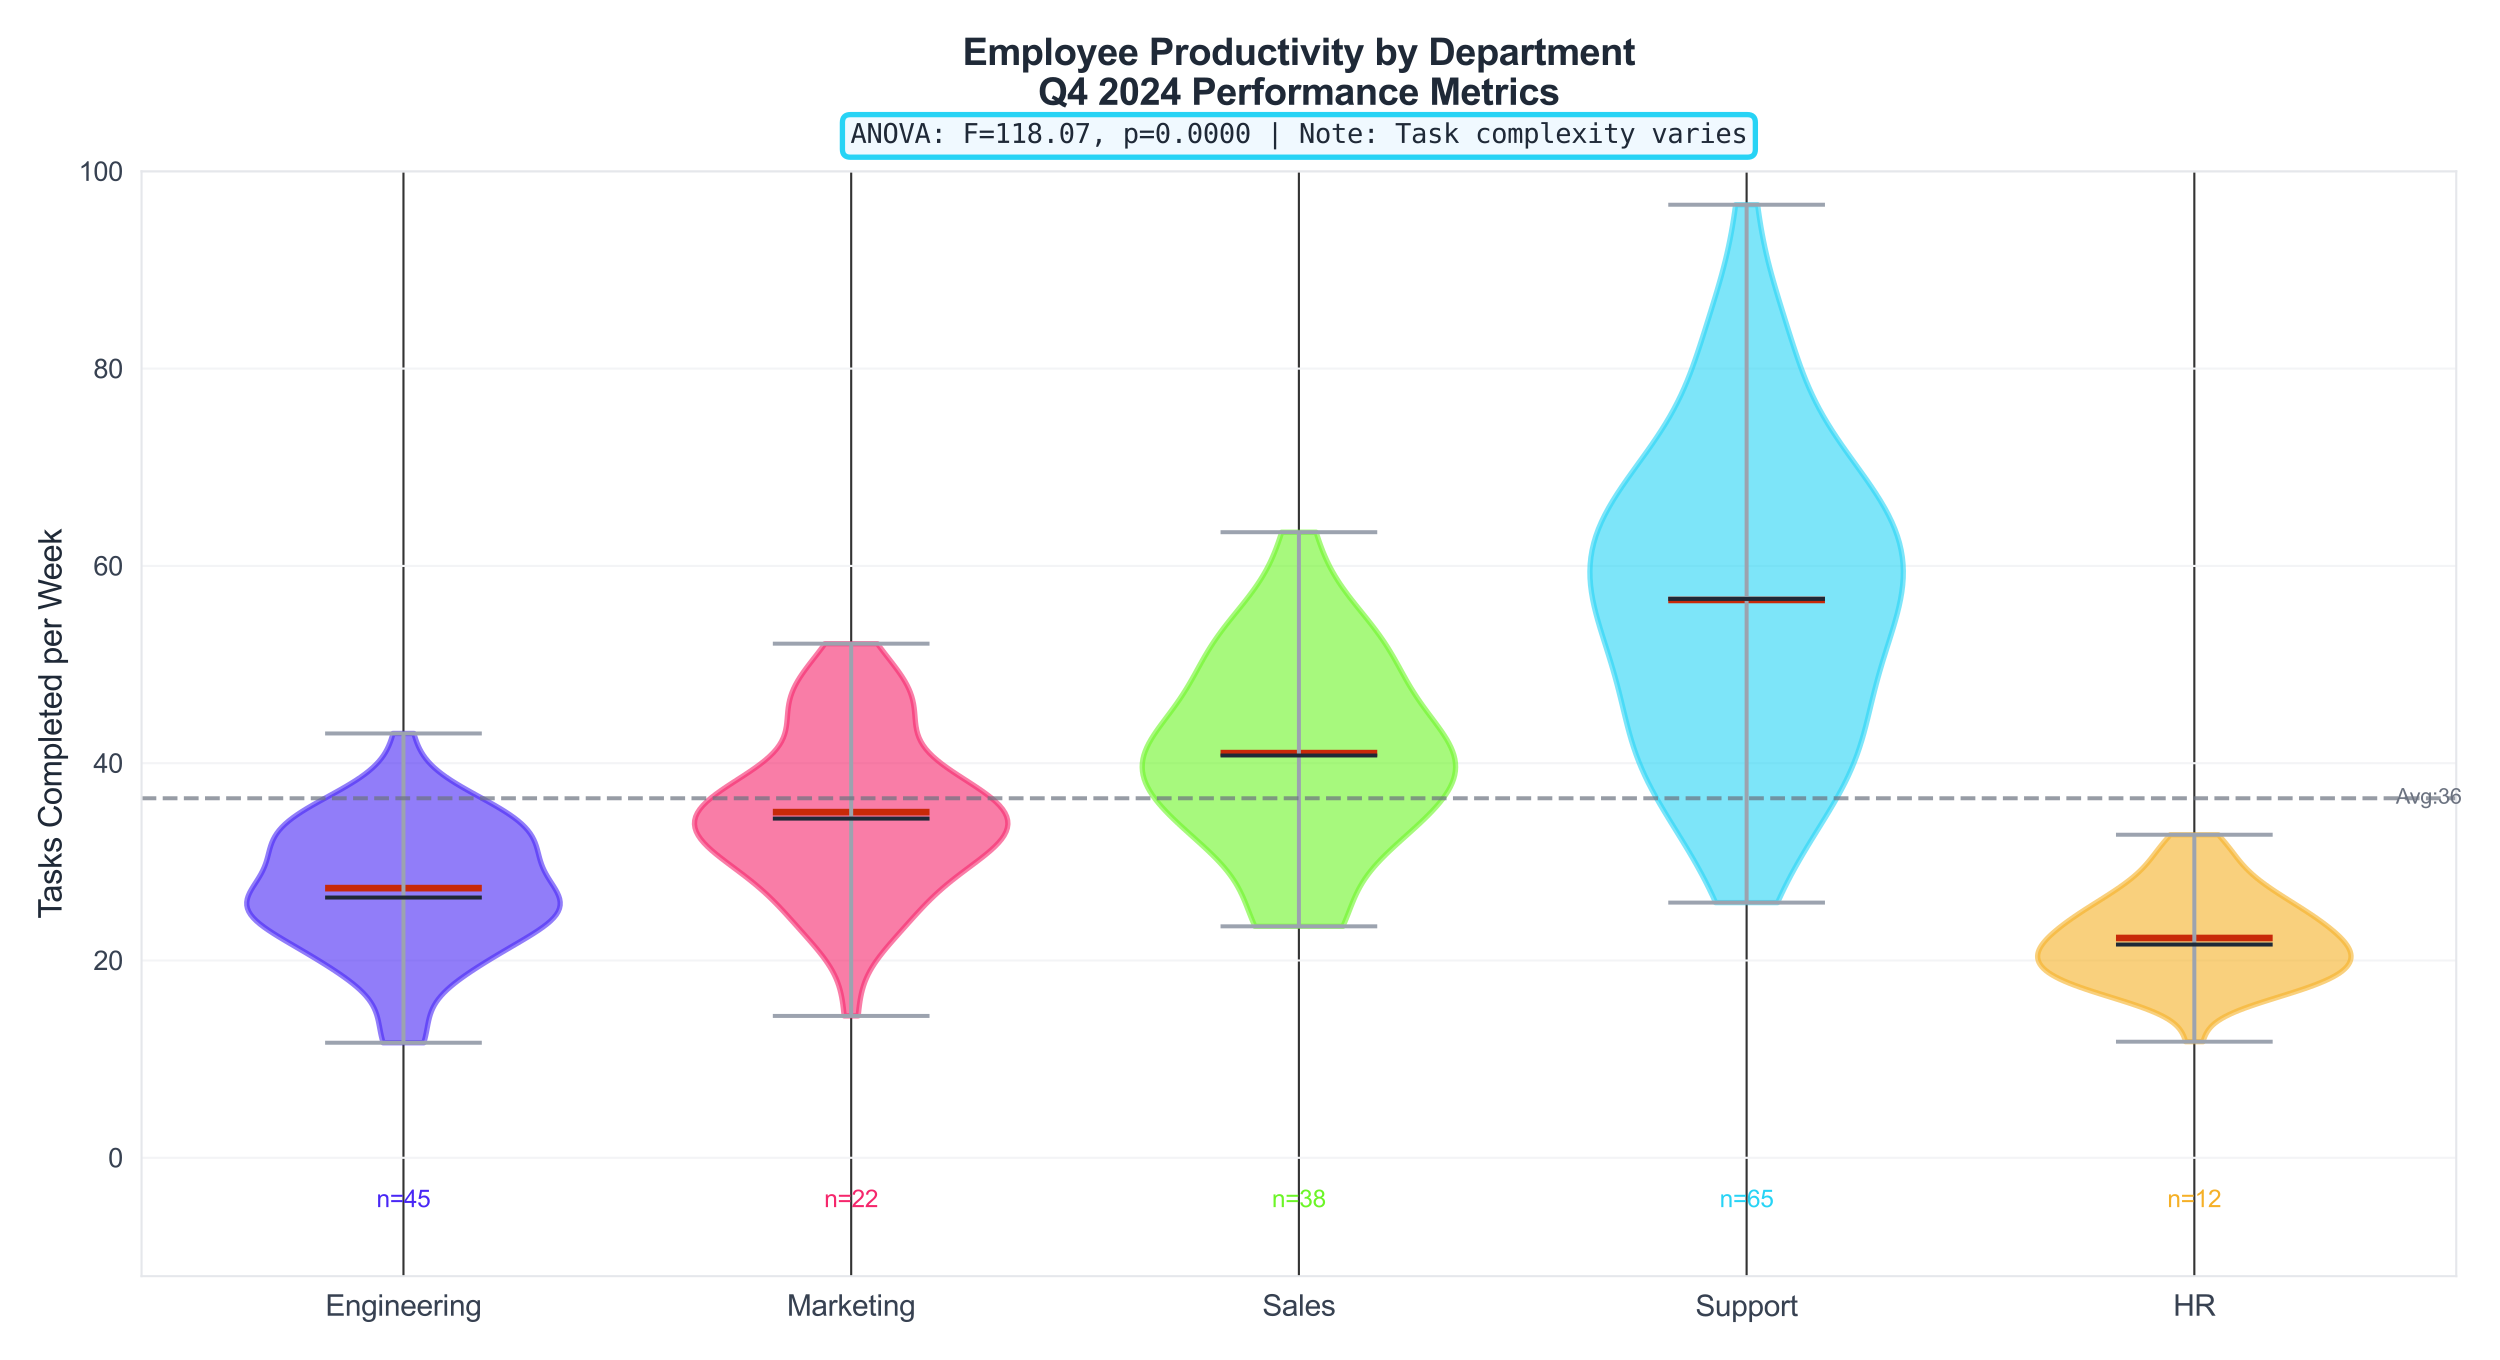 <?xml version="1.0" encoding="utf-8" standalone="no"?>
<!DOCTYPE svg PUBLIC "-//W3C//DTD SVG 1.1//EN"
  "http://www.w3.org/Graphics/SVG/1.1/DTD/svg11.dtd">
<svg xmlns:xlink="http://www.w3.org/1999/xlink" viewBox="0 0 939.646 511.251" xmlns="http://www.w3.org/2000/svg" version="1.1">
 <defs>
  <style type="text/css">*{stroke-linejoin: round; stroke-linecap: butt}</style>
 </defs>
 <g id="figure_1">
  <g id="patch_1">
   <path d="M 0 511.251 
L 939.646 511.251 
L 939.646 -0 
L 0 -0 
z
" style="fill: #ffffff"/>
  </g>
  <g id="axes_1">
   <g id="patch_2">
    <path d="M 53.203 479.657 
L 923.199 479.657 
L 923.199 64.393 
L 53.203 64.393 
z
" style="fill: #ffffff"/>
   </g>
   <g id="matplotlib.axis_1">
    <g id="xtick_1">
     <g id="line2d_1">
      <path d="M 151.646 479.657 
L 151.646 64.393 
" clip-path="url(#p31f43a46a0)" style="fill: none; stroke: #333333; stroke-width: 0.8; stroke-linecap: round"/>
     </g>
     <g id="text_1">
      <!-- Engineering -->
      <g style="fill: #374151" transform="translate(122.292 494.53) scale(0.11 -0.11)">
       <defs>
        <path id="ArialMT-45" d="M 506 0 
L 506 4581 
L 3819 4581 
L 3819 4041 
L 1113 4041 
L 1113 2638 
L 3647 2638 
L 3647 2100 
L 1113 2100 
L 1113 541 
L 3925 541 
L 3925 0 
L 506 0 
z
" transform="scale(0.016)"/>
        <path id="ArialMT-6e" d="M 422 0 
L 422 3319 
L 928 3319 
L 928 2847 
Q 1294 3394 1984 3394 
Q 2284 3394 2536 3286 
Q 2788 3178 2913 3003 
Q 3038 2828 3088 2588 
Q 3119 2431 3119 2041 
L 3119 0 
L 2556 0 
L 2556 2019 
Q 2556 2363 2490 2533 
Q 2425 2703 2258 2804 
Q 2091 2906 1866 2906 
Q 1506 2906 1245 2678 
Q 984 2450 984 1813 
L 984 0 
L 422 0 
z
" transform="scale(0.016)"/>
        <path id="ArialMT-67" d="M 319 -275 
L 866 -356 
Q 900 -609 1056 -725 
Q 1266 -881 1628 -881 
Q 2019 -881 2231 -725 
Q 2444 -569 2519 -288 
Q 2563 -116 2559 434 
Q 2191 0 1641 0 
Q 956 0 581 494 
Q 206 988 206 1678 
Q 206 2153 378 2554 
Q 550 2956 876 3175 
Q 1203 3394 1644 3394 
Q 2231 3394 2613 2919 
L 2613 3319 
L 3131 3319 
L 3131 450 
Q 3131 -325 2973 -648 
Q 2816 -972 2473 -1159 
Q 2131 -1347 1631 -1347 
Q 1038 -1347 672 -1080 
Q 306 -813 319 -275 
z
M 784 1719 
Q 784 1066 1043 766 
Q 1303 466 1694 466 
Q 2081 466 2343 764 
Q 2606 1063 2606 1700 
Q 2606 2309 2336 2618 
Q 2066 2928 1684 2928 
Q 1309 2928 1046 2623 
Q 784 2319 784 1719 
z
" transform="scale(0.016)"/>
        <path id="ArialMT-69" d="M 425 3934 
L 425 4581 
L 988 4581 
L 988 3934 
L 425 3934 
z
M 425 0 
L 425 3319 
L 988 3319 
L 988 0 
L 425 0 
z
" transform="scale(0.016)"/>
        <path id="ArialMT-65" d="M 2694 1069 
L 3275 997 
Q 3138 488 2766 206 
Q 2394 -75 1816 -75 
Q 1088 -75 661 373 
Q 234 822 234 1631 
Q 234 2469 665 2931 
Q 1097 3394 1784 3394 
Q 2450 3394 2872 2941 
Q 3294 2488 3294 1666 
Q 3294 1616 3291 1516 
L 816 1516 
Q 847 969 1125 678 
Q 1403 388 1819 388 
Q 2128 388 2347 550 
Q 2566 713 2694 1069 
z
M 847 1978 
L 2700 1978 
Q 2663 2397 2488 2606 
Q 2219 2931 1791 2931 
Q 1403 2931 1139 2672 
Q 875 2413 847 1978 
z
" transform="scale(0.016)"/>
        <path id="ArialMT-72" d="M 416 0 
L 416 3319 
L 922 3319 
L 922 2816 
Q 1116 3169 1280 3281 
Q 1444 3394 1641 3394 
Q 1925 3394 2219 3213 
L 2025 2691 
Q 1819 2813 1613 2813 
Q 1428 2813 1281 2702 
Q 1134 2591 1072 2394 
Q 978 2094 978 1738 
L 978 0 
L 416 0 
z
" transform="scale(0.016)"/>
       </defs>
       <use xlink:href="#ArialMT-45"/>
       <use xlink:href="#ArialMT-6e" transform="translate(66.699 0)"/>
       <use xlink:href="#ArialMT-67" transform="translate(122.314 0)"/>
       <use xlink:href="#ArialMT-69" transform="translate(177.93 0)"/>
       <use xlink:href="#ArialMT-6e" transform="translate(200.146 0)"/>
       <use xlink:href="#ArialMT-65" transform="translate(255.762 0)"/>
       <use xlink:href="#ArialMT-65" transform="translate(311.377 0)"/>
       <use xlink:href="#ArialMT-72" transform="translate(366.992 0)"/>
       <use xlink:href="#ArialMT-69" transform="translate(400.293 0)"/>
       <use xlink:href="#ArialMT-6e" transform="translate(422.51 0)"/>
       <use xlink:href="#ArialMT-67" transform="translate(478.125 0)"/>
      </g>
     </g>
    </g>
    <g id="xtick_2">
     <g id="line2d_2">
      <path d="M 319.924 479.657 
L 319.924 64.393 
" clip-path="url(#p31f43a46a0)" style="fill: none; stroke: #333333; stroke-width: 0.8; stroke-linecap: round"/>
     </g>
     <g id="text_2">
      <!-- Marketing -->
      <g style="fill: #374151" transform="translate(295.777 494.53) scale(0.11 -0.11)">
       <defs>
        <path id="ArialMT-4d" d="M 475 0 
L 475 4581 
L 1388 4581 
L 2472 1338 
Q 2622 884 2691 659 
Q 2769 909 2934 1394 
L 4031 4581 
L 4847 4581 
L 4847 0 
L 4263 0 
L 4263 3834 
L 2931 0 
L 2384 0 
L 1059 3900 
L 1059 0 
L 475 0 
z
" transform="scale(0.016)"/>
        <path id="ArialMT-61" d="M 2588 409 
Q 2275 144 1986 34 
Q 1697 -75 1366 -75 
Q 819 -75 525 192 
Q 231 459 231 875 
Q 231 1119 342 1320 
Q 453 1522 633 1644 
Q 813 1766 1038 1828 
Q 1203 1872 1538 1913 
Q 2219 1994 2541 2106 
Q 2544 2222 2544 2253 
Q 2544 2597 2384 2738 
Q 2169 2928 1744 2928 
Q 1347 2928 1158 2789 
Q 969 2650 878 2297 
L 328 2372 
Q 403 2725 575 2942 
Q 747 3159 1072 3276 
Q 1397 3394 1825 3394 
Q 2250 3394 2515 3294 
Q 2781 3194 2906 3042 
Q 3031 2891 3081 2659 
Q 3109 2516 3109 2141 
L 3109 1391 
Q 3109 606 3145 398 
Q 3181 191 3288 0 
L 2700 0 
Q 2613 175 2588 409 
z
M 2541 1666 
Q 2234 1541 1622 1453 
Q 1275 1403 1131 1340 
Q 988 1278 909 1158 
Q 831 1038 831 891 
Q 831 666 1001 516 
Q 1172 366 1500 366 
Q 1825 366 2078 508 
Q 2331 650 2450 897 
Q 2541 1088 2541 1459 
L 2541 1666 
z
" transform="scale(0.016)"/>
        <path id="ArialMT-6b" d="M 425 0 
L 425 4581 
L 988 4581 
L 988 1969 
L 2319 3319 
L 3047 3319 
L 1778 2088 
L 3175 0 
L 2481 0 
L 1384 1697 
L 988 1316 
L 988 0 
L 425 0 
z
" transform="scale(0.016)"/>
        <path id="ArialMT-74" d="M 1650 503 
L 1731 6 
Q 1494 -44 1306 -44 
Q 1000 -44 831 53 
Q 663 150 594 308 
Q 525 466 525 972 
L 525 2881 
L 113 2881 
L 113 3319 
L 525 3319 
L 525 4141 
L 1084 4478 
L 1084 3319 
L 1650 3319 
L 1650 2881 
L 1084 2881 
L 1084 941 
Q 1084 700 1114 631 
Q 1144 563 1211 522 
Q 1278 481 1403 481 
Q 1497 481 1650 503 
z
" transform="scale(0.016)"/>
       </defs>
       <use xlink:href="#ArialMT-4d"/>
       <use xlink:href="#ArialMT-61" transform="translate(83.301 0)"/>
       <use xlink:href="#ArialMT-72" transform="translate(138.916 0)"/>
       <use xlink:href="#ArialMT-6b" transform="translate(172.217 0)"/>
       <use xlink:href="#ArialMT-65" transform="translate(222.217 0)"/>
       <use xlink:href="#ArialMT-74" transform="translate(277.832 0)"/>
       <use xlink:href="#ArialMT-69" transform="translate(305.615 0)"/>
       <use xlink:href="#ArialMT-6e" transform="translate(327.832 0)"/>
       <use xlink:href="#ArialMT-67" transform="translate(383.447 0)"/>
      </g>
     </g>
    </g>
    <g id="xtick_3">
     <g id="line2d_3">
      <path d="M 488.201 479.657 
L 488.201 64.393 
" clip-path="url(#p31f43a46a0)" style="fill: none; stroke: #333333; stroke-width: 0.8; stroke-linecap: round"/>
     </g>
     <g id="text_3">
      <!-- Sales -->
      <g style="fill: #374151" transform="translate(474.443 494.53) scale(0.11 -0.11)">
       <defs>
        <path id="ArialMT-53" d="M 288 1472 
L 859 1522 
Q 900 1178 1048 958 
Q 1197 738 1509 602 
Q 1822 466 2213 466 
Q 2559 466 2825 569 
Q 3091 672 3220 851 
Q 3350 1031 3350 1244 
Q 3350 1459 3225 1620 
Q 3100 1781 2813 1891 
Q 2628 1963 1997 2114 
Q 1366 2266 1113 2400 
Q 784 2572 623 2826 
Q 463 3081 463 3397 
Q 463 3744 659 4045 
Q 856 4347 1234 4503 
Q 1613 4659 2075 4659 
Q 2584 4659 2973 4495 
Q 3363 4331 3572 4012 
Q 3781 3694 3797 3291 
L 3216 3247 
Q 3169 3681 2898 3903 
Q 2628 4125 2100 4125 
Q 1550 4125 1298 3923 
Q 1047 3722 1047 3438 
Q 1047 3191 1225 3031 
Q 1400 2872 2139 2705 
Q 2878 2538 3153 2413 
Q 3553 2228 3743 1945 
Q 3934 1663 3934 1294 
Q 3934 928 3725 604 
Q 3516 281 3123 101 
Q 2731 -78 2241 -78 
Q 1619 -78 1198 103 
Q 778 284 539 648 
Q 300 1013 288 1472 
z
" transform="scale(0.016)"/>
        <path id="ArialMT-6c" d="M 409 0 
L 409 4581 
L 972 4581 
L 972 0 
L 409 0 
z
" transform="scale(0.016)"/>
        <path id="ArialMT-73" d="M 197 991 
L 753 1078 
Q 800 744 1014 566 
Q 1228 388 1613 388 
Q 2000 388 2187 545 
Q 2375 703 2375 916 
Q 2375 1106 2209 1216 
Q 2094 1291 1634 1406 
Q 1016 1563 777 1677 
Q 538 1791 414 1992 
Q 291 2194 291 2438 
Q 291 2659 392 2848 
Q 494 3038 669 3163 
Q 800 3259 1026 3326 
Q 1253 3394 1513 3394 
Q 1903 3394 2198 3281 
Q 2494 3169 2634 2976 
Q 2775 2784 2828 2463 
L 2278 2388 
Q 2241 2644 2061 2787 
Q 1881 2931 1553 2931 
Q 1166 2931 1000 2803 
Q 834 2675 834 2503 
Q 834 2394 903 2306 
Q 972 2216 1119 2156 
Q 1203 2125 1616 2013 
Q 2213 1853 2448 1751 
Q 2684 1650 2818 1456 
Q 2953 1263 2953 975 
Q 2953 694 2789 445 
Q 2625 197 2315 61 
Q 2006 -75 1616 -75 
Q 969 -75 630 194 
Q 291 463 197 991 
z
" transform="scale(0.016)"/>
       </defs>
       <use xlink:href="#ArialMT-53"/>
       <use xlink:href="#ArialMT-61" transform="translate(66.699 0)"/>
       <use xlink:href="#ArialMT-6c" transform="translate(122.314 0)"/>
       <use xlink:href="#ArialMT-65" transform="translate(144.531 0)"/>
       <use xlink:href="#ArialMT-73" transform="translate(200.146 0)"/>
      </g>
     </g>
    </g>
    <g id="xtick_4">
     <g id="line2d_4">
      <path d="M 656.479 479.657 
L 656.479 64.393 
" clip-path="url(#p31f43a46a0)" style="fill: none; stroke: #333333; stroke-width: 0.8; stroke-linecap: round"/>
     </g>
     <g id="text_4">
      <!-- Support -->
      <g style="fill: #374151" transform="translate(637.217 494.664) scale(0.11 -0.11)">
       <defs>
        <path id="ArialMT-75" d="M 2597 0 
L 2597 488 
Q 2209 -75 1544 -75 
Q 1250 -75 995 37 
Q 741 150 617 320 
Q 494 491 444 738 
Q 409 903 409 1263 
L 409 3319 
L 972 3319 
L 972 1478 
Q 972 1038 1006 884 
Q 1059 663 1231 536 
Q 1403 409 1656 409 
Q 1909 409 2131 539 
Q 2353 669 2445 892 
Q 2538 1116 2538 1541 
L 2538 3319 
L 3100 3319 
L 3100 0 
L 2597 0 
z
" transform="scale(0.016)"/>
        <path id="ArialMT-70" d="M 422 -1272 
L 422 3319 
L 934 3319 
L 934 2888 
Q 1116 3141 1344 3267 
Q 1572 3394 1897 3394 
Q 2322 3394 2647 3175 
Q 2972 2956 3137 2557 
Q 3303 2159 3303 1684 
Q 3303 1175 3120 767 
Q 2938 359 2589 142 
Q 2241 -75 1856 -75 
Q 1575 -75 1351 44 
Q 1128 163 984 344 
L 984 -1272 
L 422 -1272 
z
M 931 1641 
Q 931 1000 1190 694 
Q 1450 388 1819 388 
Q 2194 388 2461 705 
Q 2728 1022 2728 1688 
Q 2728 2322 2467 2637 
Q 2206 2953 1844 2953 
Q 1484 2953 1207 2617 
Q 931 2281 931 1641 
z
" transform="scale(0.016)"/>
        <path id="ArialMT-6f" d="M 213 1659 
Q 213 2581 725 3025 
Q 1153 3394 1769 3394 
Q 2453 3394 2887 2945 
Q 3322 2497 3322 1706 
Q 3322 1066 3130 698 
Q 2938 331 2570 128 
Q 2203 -75 1769 -75 
Q 1072 -75 642 372 
Q 213 819 213 1659 
z
M 791 1659 
Q 791 1022 1069 705 
Q 1347 388 1769 388 
Q 2188 388 2466 706 
Q 2744 1025 2744 1678 
Q 2744 2294 2464 2611 
Q 2184 2928 1769 2928 
Q 1347 2928 1069 2612 
Q 791 2297 791 1659 
z
" transform="scale(0.016)"/>
       </defs>
       <use xlink:href="#ArialMT-53"/>
       <use xlink:href="#ArialMT-75" transform="translate(66.699 0)"/>
       <use xlink:href="#ArialMT-70" transform="translate(122.314 0)"/>
       <use xlink:href="#ArialMT-70" transform="translate(177.93 0)"/>
       <use xlink:href="#ArialMT-6f" transform="translate(233.545 0)"/>
       <use xlink:href="#ArialMT-72" transform="translate(289.16 0)"/>
       <use xlink:href="#ArialMT-74" transform="translate(322.461 0)"/>
      </g>
     </g>
    </g>
    <g id="xtick_5">
     <g id="line2d_5">
      <path d="M 824.757 479.657 
L 824.757 64.393 
" clip-path="url(#p31f43a46a0)" style="fill: none; stroke: #333333; stroke-width: 0.8; stroke-linecap: round"/>
     </g>
     <g id="text_5">
      <!-- HR -->
      <g style="fill: #374151" transform="translate(816.812 494.53) scale(0.11 -0.11)">
       <defs>
        <path id="ArialMT-48" d="M 513 0 
L 513 4581 
L 1119 4581 
L 1119 2700 
L 3500 2700 
L 3500 4581 
L 4106 4581 
L 4106 0 
L 3500 0 
L 3500 2159 
L 1119 2159 
L 1119 0 
L 513 0 
z
" transform="scale(0.016)"/>
        <path id="ArialMT-52" d="M 503 0 
L 503 4581 
L 2534 4581 
Q 3147 4581 3465 4457 
Q 3784 4334 3975 4021 
Q 4166 3709 4166 3331 
Q 4166 2844 3850 2509 
Q 3534 2175 2875 2084 
Q 3116 1969 3241 1856 
Q 3506 1613 3744 1247 
L 4541 0 
L 3778 0 
L 3172 953 
Q 2906 1366 2734 1584 
Q 2563 1803 2427 1890 
Q 2291 1978 2150 2013 
Q 2047 2034 1813 2034 
L 1109 2034 
L 1109 0 
L 503 0 
z
M 1109 2559 
L 2413 2559 
Q 2828 2559 3062 2645 
Q 3297 2731 3419 2920 
Q 3541 3109 3541 3331 
Q 3541 3656 3305 3865 
Q 3069 4075 2559 4075 
L 1109 4075 
L 1109 2559 
z
" transform="scale(0.016)"/>
       </defs>
       <use xlink:href="#ArialMT-48"/>
       <use xlink:href="#ArialMT-52" transform="translate(72.217 0)"/>
      </g>
     </g>
    </g>
   </g>
   <g id="matplotlib.axis_2">
    <g id="ytick_1">
     <g id="line2d_6">
      <path d="M 53.203 435.164 
L 923.199 435.164 
" clip-path="url(#p31f43a46a0)" style="fill: none; stroke: #f3f4f6; stroke-width: 0.8; stroke-linecap: round"/>
     </g>
     <g id="text_6">
      <!-- 0 -->
      <g style="fill: #374151" transform="translate(40.642 438.743) scale(0.1 -0.1)">
       <defs>
        <path id="ArialMT-30" d="M 266 2259 
Q 266 3072 433 3567 
Q 600 4063 929 4331 
Q 1259 4600 1759 4600 
Q 2128 4600 2406 4451 
Q 2684 4303 2865 4023 
Q 3047 3744 3150 3342 
Q 3253 2941 3253 2259 
Q 3253 1453 3087 958 
Q 2922 463 2592 192 
Q 2263 -78 1759 -78 
Q 1097 -78 719 397 
Q 266 969 266 2259 
z
M 844 2259 
Q 844 1131 1108 757 
Q 1372 384 1759 384 
Q 2147 384 2411 759 
Q 2675 1134 2675 2259 
Q 2675 3391 2411 3762 
Q 2147 4134 1753 4134 
Q 1366 4134 1134 3806 
Q 844 3388 844 2259 
z
" transform="scale(0.016)"/>
       </defs>
       <use xlink:href="#ArialMT-30"/>
      </g>
     </g>
    </g>
    <g id="ytick_2">
     <g id="line2d_7">
      <path d="M 53.203 361.01 
L 923.199 361.01 
" clip-path="url(#p31f43a46a0)" style="fill: none; stroke: #f3f4f6; stroke-width: 0.8; stroke-linecap: round"/>
     </g>
     <g id="text_7">
      <!-- 20 -->
      <g style="fill: #374151" transform="translate(35.082 364.589) scale(0.1 -0.1)">
       <defs>
        <path id="ArialMT-32" d="M 3222 541 
L 3222 0 
L 194 0 
Q 188 203 259 391 
Q 375 700 629 1000 
Q 884 1300 1366 1694 
Q 2113 2306 2375 2664 
Q 2638 3022 2638 3341 
Q 2638 3675 2398 3904 
Q 2159 4134 1775 4134 
Q 1369 4134 1125 3890 
Q 881 3647 878 3216 
L 300 3275 
Q 359 3922 746 4261 
Q 1134 4600 1788 4600 
Q 2447 4600 2831 4234 
Q 3216 3869 3216 3328 
Q 3216 3053 3103 2787 
Q 2991 2522 2730 2228 
Q 2469 1934 1863 1422 
Q 1356 997 1212 845 
Q 1069 694 975 541 
L 3222 541 
z
" transform="scale(0.016)"/>
       </defs>
       <use xlink:href="#ArialMT-32"/>
       <use xlink:href="#ArialMT-30" transform="translate(55.615 0)"/>
      </g>
     </g>
    </g>
    <g id="ytick_3">
     <g id="line2d_8">
      <path d="M 53.203 286.855 
L 923.199 286.855 
" clip-path="url(#p31f43a46a0)" style="fill: none; stroke: #f3f4f6; stroke-width: 0.8; stroke-linecap: round"/>
     </g>
     <g id="text_8">
      <!-- 40 -->
      <g style="fill: #374151" transform="translate(35.082 290.434) scale(0.1 -0.1)">
       <defs>
        <path id="ArialMT-34" d="M 2069 0 
L 2069 1097 
L 81 1097 
L 81 1613 
L 2172 4581 
L 2631 4581 
L 2631 1613 
L 3250 1613 
L 3250 1097 
L 2631 1097 
L 2631 0 
L 2069 0 
z
M 2069 1613 
L 2069 3678 
L 634 1613 
L 2069 1613 
z
" transform="scale(0.016)"/>
       </defs>
       <use xlink:href="#ArialMT-34"/>
       <use xlink:href="#ArialMT-30" transform="translate(55.615 0)"/>
      </g>
     </g>
    </g>
    <g id="ytick_4">
     <g id="line2d_9">
      <path d="M 53.203 212.701 
L 923.199 212.701 
" clip-path="url(#p31f43a46a0)" style="fill: none; stroke: #f3f4f6; stroke-width: 0.8; stroke-linecap: round"/>
     </g>
     <g id="text_9">
      <!-- 60 -->
      <g style="fill: #374151" transform="translate(35.082 216.28) scale(0.1 -0.1)">
       <defs>
        <path id="ArialMT-36" d="M 3184 3459 
L 2625 3416 
Q 2550 3747 2413 3897 
Q 2184 4138 1850 4138 
Q 1581 4138 1378 3988 
Q 1113 3794 959 3422 
Q 806 3050 800 2363 
Q 1003 2672 1297 2822 
Q 1591 2972 1913 2972 
Q 2475 2972 2870 2558 
Q 3266 2144 3266 1488 
Q 3266 1056 3080 686 
Q 2894 316 2569 119 
Q 2244 -78 1831 -78 
Q 1128 -78 684 439 
Q 241 956 241 2144 
Q 241 3472 731 4075 
Q 1159 4600 1884 4600 
Q 2425 4600 2770 4297 
Q 3116 3994 3184 3459 
z
M 888 1484 
Q 888 1194 1011 928 
Q 1134 663 1356 523 
Q 1578 384 1822 384 
Q 2178 384 2434 671 
Q 2691 959 2691 1453 
Q 2691 1928 2437 2201 
Q 2184 2475 1800 2475 
Q 1419 2475 1153 2201 
Q 888 1928 888 1484 
z
" transform="scale(0.016)"/>
       </defs>
       <use xlink:href="#ArialMT-36"/>
       <use xlink:href="#ArialMT-30" transform="translate(55.615 0)"/>
      </g>
     </g>
    </g>
    <g id="ytick_5">
     <g id="line2d_10">
      <path d="M 53.203 138.547 
L 923.199 138.547 
" clip-path="url(#p31f43a46a0)" style="fill: none; stroke: #f3f4f6; stroke-width: 0.8; stroke-linecap: round"/>
     </g>
     <g id="text_10">
      <!-- 80 -->
      <g style="fill: #374151" transform="translate(35.082 142.126) scale(0.1 -0.1)">
       <defs>
        <path id="ArialMT-38" d="M 1131 2484 
Q 781 2613 612 2850 
Q 444 3088 444 3419 
Q 444 3919 803 4259 
Q 1163 4600 1759 4600 
Q 2359 4600 2725 4251 
Q 3091 3903 3091 3403 
Q 3091 3084 2923 2848 
Q 2756 2613 2416 2484 
Q 2838 2347 3058 2040 
Q 3278 1734 3278 1309 
Q 3278 722 2862 322 
Q 2447 -78 1769 -78 
Q 1091 -78 675 323 
Q 259 725 259 1325 
Q 259 1772 486 2073 
Q 713 2375 1131 2484 
z
M 1019 3438 
Q 1019 3113 1228 2906 
Q 1438 2700 1772 2700 
Q 2097 2700 2305 2904 
Q 2513 3109 2513 3406 
Q 2513 3716 2298 3927 
Q 2084 4138 1766 4138 
Q 1444 4138 1231 3931 
Q 1019 3725 1019 3438 
z
M 838 1322 
Q 838 1081 952 856 
Q 1066 631 1291 507 
Q 1516 384 1775 384 
Q 2178 384 2440 643 
Q 2703 903 2703 1303 
Q 2703 1709 2433 1975 
Q 2163 2241 1756 2241 
Q 1359 2241 1098 1978 
Q 838 1716 838 1322 
z
" transform="scale(0.016)"/>
       </defs>
       <use xlink:href="#ArialMT-38"/>
       <use xlink:href="#ArialMT-30" transform="translate(55.615 0)"/>
      </g>
     </g>
    </g>
    <g id="ytick_6">
     <g id="line2d_11">
      <path d="M 53.203 64.393 
L 923.199 64.393 
" clip-path="url(#p31f43a46a0)" style="fill: none; stroke: #f3f4f6; stroke-width: 0.8; stroke-linecap: round"/>
     </g>
     <g id="text_11">
      <!-- 100 -->
      <g style="fill: #374151" transform="translate(29.521 67.972) scale(0.1 -0.1)">
       <defs>
        <path id="ArialMT-31" d="M 2384 0 
L 1822 0 
L 1822 3584 
Q 1619 3391 1289 3197 
Q 959 3003 697 2906 
L 697 3450 
Q 1169 3672 1522 3987 
Q 1875 4303 2022 4600 
L 2384 4600 
L 2384 0 
z
" transform="scale(0.016)"/>
       </defs>
       <use xlink:href="#ArialMT-31"/>
       <use xlink:href="#ArialMT-30" transform="translate(55.615 0)"/>
       <use xlink:href="#ArialMT-30" transform="translate(111.23 0)"/>
      </g>
     </g>
    </g>
    <g id="text_12">
     <!-- Tasks Completed per Week -->
     <g style="fill: #1f2937" transform="translate(23.136 345.275) rotate(-90) scale(0.12 -0.12)">
      <defs>
       <path id="ArialMT-54" d="M 1659 0 
L 1659 4041 
L 150 4041 
L 150 4581 
L 3781 4581 
L 3781 4041 
L 2266 4041 
L 2266 0 
L 1659 0 
z
" transform="scale(0.016)"/>
       <path id="ArialMT-20" transform="scale(0.016)"/>
       <path id="ArialMT-43" d="M 3763 1606 
L 4369 1453 
Q 4178 706 3683 314 
Q 3188 -78 2472 -78 
Q 1731 -78 1267 223 
Q 803 525 561 1097 
Q 319 1669 319 2325 
Q 319 3041 592 3573 
Q 866 4106 1370 4382 
Q 1875 4659 2481 4659 
Q 3169 4659 3637 4309 
Q 4106 3959 4291 3325 
L 3694 3184 
Q 3534 3684 3231 3912 
Q 2928 4141 2469 4141 
Q 1941 4141 1586 3887 
Q 1231 3634 1087 3207 
Q 944 2781 944 2328 
Q 944 1744 1114 1308 
Q 1284 872 1643 656 
Q 2003 441 2422 441 
Q 2931 441 3284 734 
Q 3638 1028 3763 1606 
z
" transform="scale(0.016)"/>
       <path id="ArialMT-6d" d="M 422 0 
L 422 3319 
L 925 3319 
L 925 2853 
Q 1081 3097 1340 3245 
Q 1600 3394 1931 3394 
Q 2300 3394 2536 3241 
Q 2772 3088 2869 2813 
Q 3263 3394 3894 3394 
Q 4388 3394 4653 3120 
Q 4919 2847 4919 2278 
L 4919 0 
L 4359 0 
L 4359 2091 
Q 4359 2428 4304 2576 
Q 4250 2725 4106 2815 
Q 3963 2906 3769 2906 
Q 3419 2906 3187 2673 
Q 2956 2441 2956 1928 
L 2956 0 
L 2394 0 
L 2394 2156 
Q 2394 2531 2256 2718 
Q 2119 2906 1806 2906 
Q 1569 2906 1367 2781 
Q 1166 2656 1075 2415 
Q 984 2175 984 1722 
L 984 0 
L 422 0 
z
" transform="scale(0.016)"/>
       <path id="ArialMT-64" d="M 2575 0 
L 2575 419 
Q 2259 -75 1647 -75 
Q 1250 -75 917 144 
Q 584 363 401 755 
Q 219 1147 219 1656 
Q 219 2153 384 2558 
Q 550 2963 881 3178 
Q 1213 3394 1622 3394 
Q 1922 3394 2156 3267 
Q 2391 3141 2538 2938 
L 2538 4581 
L 3097 4581 
L 3097 0 
L 2575 0 
z
M 797 1656 
Q 797 1019 1065 703 
Q 1334 388 1700 388 
Q 2069 388 2326 689 
Q 2584 991 2584 1609 
Q 2584 2291 2321 2609 
Q 2059 2928 1675 2928 
Q 1300 2928 1048 2622 
Q 797 2316 797 1656 
z
" transform="scale(0.016)"/>
       <path id="ArialMT-57" d="M 1294 0 
L 78 4581 
L 700 4581 
L 1397 1578 
Q 1509 1106 1591 641 
Q 1766 1375 1797 1488 
L 2669 4581 
L 3400 4581 
L 4056 2263 
Q 4303 1400 4413 641 
Q 4500 1075 4641 1638 
L 5359 4581 
L 5969 4581 
L 4713 0 
L 4128 0 
L 3163 3491 
Q 3041 3928 3019 4028 
Q 2947 3713 2884 3491 
L 1913 0 
L 1294 0 
z
" transform="scale(0.016)"/>
      </defs>
      <use xlink:href="#ArialMT-54"/>
      <use xlink:href="#ArialMT-61" transform="translate(49.959 0)"/>
      <use xlink:href="#ArialMT-73" transform="translate(105.574 0)"/>
      <use xlink:href="#ArialMT-6b" transform="translate(155.574 0)"/>
      <use xlink:href="#ArialMT-73" transform="translate(205.574 0)"/>
      <use xlink:href="#ArialMT-20" transform="translate(255.574 0)"/>
      <use xlink:href="#ArialMT-43" transform="translate(283.357 0)"/>
      <use xlink:href="#ArialMT-6f" transform="translate(355.574 0)"/>
      <use xlink:href="#ArialMT-6d" transform="translate(411.189 0)"/>
      <use xlink:href="#ArialMT-70" transform="translate(494.49 0)"/>
      <use xlink:href="#ArialMT-6c" transform="translate(550.105 0)"/>
      <use xlink:href="#ArialMT-65" transform="translate(572.322 0)"/>
      <use xlink:href="#ArialMT-74" transform="translate(627.938 0)"/>
      <use xlink:href="#ArialMT-65" transform="translate(655.721 0)"/>
      <use xlink:href="#ArialMT-64" transform="translate(711.336 0)"/>
      <use xlink:href="#ArialMT-20" transform="translate(766.951 0)"/>
      <use xlink:href="#ArialMT-70" transform="translate(794.734 0)"/>
      <use xlink:href="#ArialMT-65" transform="translate(850.35 0)"/>
      <use xlink:href="#ArialMT-72" transform="translate(905.965 0)"/>
      <use xlink:href="#ArialMT-20" transform="translate(939.266 0)"/>
      <use xlink:href="#ArialMT-57" transform="translate(967.049 0)"/>
      <use xlink:href="#ArialMT-65" transform="translate(1059.684 0)"/>
      <use xlink:href="#ArialMT-65" transform="translate(1115.299 0)"/>
      <use xlink:href="#ArialMT-6b" transform="translate(1170.914 0)"/>
     </g>
    </g>
   </g>
   <g id="FillBetweenPolyCollection_1">
    <defs>
     <path id="m440f1cdd40" d="M 159.303 -119.326 
L 143.989 -119.326 
L 143.663 -120.5 
L 143.375 -121.674 
L 143.12 -122.849 
L 142.888 -124.023 
L 142.667 -125.197 
L 142.442 -126.371 
L 142.198 -127.546 
L 141.915 -128.72 
L 141.576 -129.894 
L 141.164 -131.068 
L 140.661 -132.243 
L 140.056 -133.417 
L 139.336 -134.591 
L 138.496 -135.765 
L 137.531 -136.94 
L 136.442 -138.114 
L 135.233 -139.288 
L 133.91 -140.462 
L 132.482 -141.637 
L 130.959 -142.811 
L 129.352 -143.985 
L 127.671 -145.159 
L 125.928 -146.334 
L 124.129 -147.508 
L 122.284 -148.682 
L 120.398 -149.856 
L 118.477 -151.031 
L 116.525 -152.205 
L 114.548 -153.379 
L 112.552 -154.553 
L 110.547 -155.728 
L 108.545 -156.902 
L 106.56 -158.076 
L 104.614 -159.25 
L 102.728 -160.425 
L 100.929 -161.599 
L 99.245 -162.773 
L 97.705 -163.948 
L 96.338 -165.122 
L 95.167 -166.296 
L 94.215 -167.47 
L 93.495 -168.645 
L 93.013 -169.819 
L 92.768 -170.993 
L 92.749 -172.167 
L 92.937 -173.342 
L 93.307 -174.516 
L 93.827 -175.69 
L 94.46 -176.864 
L 95.17 -178.039 
L 95.918 -179.213 
L 96.671 -180.387 
L 97.399 -181.561 
L 98.078 -182.736 
L 98.693 -183.91 
L 99.234 -185.084 
L 99.702 -186.258 
L 100.104 -187.433 
L 100.452 -188.607 
L 100.766 -189.781 
L 101.068 -190.955 
L 101.383 -192.13 
L 101.737 -193.304 
L 102.157 -194.478 
L 102.665 -195.652 
L 103.284 -196.827 
L 104.031 -198.001 
L 104.922 -199.175 
L 105.965 -200.349 
L 107.165 -201.524 
L 108.524 -202.698 
L 110.036 -203.872 
L 111.693 -205.046 
L 113.481 -206.221 
L 115.383 -207.395 
L 117.379 -208.569 
L 119.446 -209.743 
L 121.559 -210.918 
L 123.693 -212.092 
L 125.821 -213.266 
L 127.917 -214.44 
L 129.957 -215.615 
L 131.92 -216.789 
L 133.787 -217.963 
L 135.541 -219.137 
L 137.171 -220.312 
L 138.669 -221.486 
L 140.031 -222.66 
L 141.256 -223.834 
L 142.348 -225.009 
L 143.312 -226.183 
L 144.158 -227.357 
L 144.895 -228.531 
L 145.536 -229.706 
L 146.093 -230.88 
L 146.578 -232.054 
L 147.004 -233.228 
L 147.382 -234.403 
L 147.723 -235.577 
L 155.569 -235.577 
L 155.569 -235.577 
L 155.909 -234.403 
L 156.287 -233.228 
L 156.714 -232.054 
L 157.199 -230.88 
L 157.756 -229.706 
L 158.397 -228.531 
L 159.134 -227.357 
L 159.98 -226.183 
L 160.944 -225.009 
L 162.036 -223.834 
L 163.261 -222.66 
L 164.623 -221.486 
L 166.121 -220.312 
L 167.751 -219.137 
L 169.505 -217.963 
L 171.372 -216.789 
L 173.334 -215.615 
L 175.375 -214.44 
L 177.471 -213.266 
L 179.599 -212.092 
L 181.732 -210.918 
L 183.846 -209.743 
L 185.913 -208.569 
L 187.909 -207.395 
L 189.811 -206.221 
L 191.599 -205.046 
L 193.256 -203.872 
L 194.768 -202.698 
L 196.126 -201.524 
L 197.327 -200.349 
L 198.37 -199.175 
L 199.26 -198.001 
L 200.008 -196.827 
L 200.627 -195.652 
L 201.135 -194.478 
L 201.554 -193.304 
L 201.909 -192.13 
L 202.224 -190.955 
L 202.526 -189.781 
L 202.839 -188.607 
L 203.188 -187.433 
L 203.589 -186.258 
L 204.058 -185.084 
L 204.599 -183.91 
L 205.214 -182.736 
L 205.893 -181.561 
L 206.621 -180.387 
L 207.374 -179.213 
L 208.122 -178.039 
L 208.831 -176.864 
L 209.465 -175.69 
L 209.984 -174.516 
L 210.354 -173.342 
L 210.543 -172.167 
L 210.524 -170.993 
L 210.279 -169.819 
L 209.797 -168.645 
L 209.077 -167.47 
L 208.124 -166.296 
L 206.954 -165.122 
L 205.587 -163.948 
L 204.047 -162.773 
L 202.363 -161.599 
L 200.564 -160.425 
L 198.678 -159.25 
L 196.731 -158.076 
L 194.747 -156.902 
L 192.744 -155.728 
L 190.739 -154.553 
L 188.744 -153.379 
L 186.767 -152.205 
L 184.815 -151.031 
L 182.893 -149.856 
L 181.007 -148.682 
L 179.162 -147.508 
L 177.364 -146.334 
L 175.62 -145.159 
L 173.94 -143.985 
L 172.333 -142.811 
L 170.81 -141.637 
L 169.382 -140.462 
L 168.059 -139.288 
L 166.85 -138.114 
L 165.761 -136.94 
L 164.796 -135.765 
L 163.956 -134.591 
L 163.236 -133.417 
L 162.63 -132.243 
L 162.128 -131.068 
L 161.715 -129.894 
L 161.376 -128.72 
L 161.094 -127.546 
L 160.849 -126.371 
L 160.625 -125.197 
L 160.404 -124.023 
L 160.172 -122.849 
L 159.917 -121.674 
L 159.629 -120.5 
L 159.303 -119.326 
z
" style="stroke: #4927f5; stroke-opacity: 0.6; stroke-width: 2"/>
    </defs>
    <g clip-path="url(#p31f43a46a0)">
     <use xlink:href="#m440f1cdd40" x="0" y="511.251" style="fill: #4927f5; fill-opacity: 0.6; stroke: #4927f5; stroke-opacity: 0.6; stroke-width: 2"/>
    </g>
   </g>
   <g id="FillBetweenPolyCollection_2">
    <defs>
     <path id="maaeb0a611e" d="M 322.561 -129.412 
L 317.286 -129.412 
L 317.141 -130.826 
L 316.984 -132.239 
L 316.806 -133.652 
L 316.599 -135.065 
L 316.353 -136.478 
L 316.059 -137.892 
L 315.707 -139.305 
L 315.289 -140.718 
L 314.796 -142.131 
L 314.224 -143.544 
L 313.567 -144.958 
L 312.825 -146.371 
L 311.999 -147.784 
L 311.091 -149.197 
L 310.107 -150.61 
L 309.056 -152.024 
L 307.946 -153.437 
L 306.787 -154.85 
L 305.591 -156.263 
L 304.366 -157.677 
L 303.123 -159.09 
L 301.869 -160.503 
L 300.608 -161.916 
L 299.345 -163.329 
L 298.079 -164.743 
L 296.806 -166.156 
L 295.523 -167.569 
L 294.222 -168.982 
L 292.893 -170.395 
L 291.527 -171.809 
L 290.113 -173.222 
L 288.644 -174.635 
L 287.111 -176.048 
L 285.509 -177.461 
L 283.838 -178.875 
L 282.1 -180.288 
L 280.302 -181.701 
L 278.456 -183.114 
L 276.576 -184.527 
L 274.684 -185.941 
L 272.804 -187.354 
L 270.963 -188.767 
L 269.19 -190.18 
L 267.517 -191.593 
L 265.974 -193.007 
L 264.594 -194.42 
L 263.404 -195.833 
L 262.431 -197.246 
L 261.699 -198.659 
L 261.226 -200.073 
L 261.026 -201.486 
L 261.109 -202.899 
L 261.477 -204.312 
L 262.127 -205.725 
L 263.052 -207.139 
L 264.235 -208.552 
L 265.658 -209.965 
L 267.294 -211.378 
L 269.115 -212.792 
L 271.085 -214.205 
L 273.169 -215.618 
L 275.325 -217.031 
L 277.514 -218.444 
L 279.695 -219.858 
L 281.828 -221.271 
L 283.876 -222.684 
L 285.807 -224.097 
L 287.59 -225.51 
L 289.205 -226.924 
L 290.633 -228.337 
L 291.867 -229.75 
L 292.904 -231.163 
L 293.751 -232.576 
L 294.419 -233.99 
L 294.926 -235.403 
L 295.297 -236.816 
L 295.558 -238.229 
L 295.74 -239.642 
L 295.873 -241.056 
L 295.989 -242.469 
L 296.115 -243.882 
L 296.278 -245.295 
L 296.5 -246.708 
L 296.8 -248.122 
L 297.19 -249.535 
L 297.678 -250.948 
L 298.268 -252.361 
L 298.957 -253.774 
L 299.74 -255.188 
L 300.608 -256.601 
L 301.55 -258.014 
L 302.552 -259.427 
L 303.601 -260.84 
L 304.68 -262.254 
L 305.776 -263.667 
L 306.874 -265.08 
L 307.962 -266.493 
L 309.028 -267.907 
L 310.061 -269.32 
L 329.786 -269.32 
L 329.786 -269.32 
L 330.819 -267.907 
L 331.885 -266.493 
L 332.973 -265.08 
L 334.071 -263.667 
L 335.167 -262.254 
L 336.246 -260.84 
L 337.295 -259.427 
L 338.297 -258.014 
L 339.239 -256.601 
L 340.107 -255.188 
L 340.89 -253.774 
L 341.579 -252.361 
L 342.169 -250.948 
L 342.657 -249.535 
L 343.047 -248.122 
L 343.347 -246.708 
L 343.569 -245.295 
L 343.732 -243.882 
L 343.859 -242.469 
L 343.974 -241.056 
L 344.107 -239.642 
L 344.289 -238.229 
L 344.55 -236.816 
L 344.921 -235.403 
L 345.428 -233.99 
L 346.096 -232.576 
L 346.943 -231.163 
L 347.98 -229.75 
L 349.214 -228.337 
L 350.643 -226.924 
L 352.257 -225.51 
L 354.04 -224.097 
L 355.971 -222.684 
L 358.019 -221.271 
L 360.152 -219.858 
L 362.333 -218.444 
L 364.522 -217.031 
L 366.678 -215.618 
L 368.762 -214.205 
L 370.732 -212.792 
L 372.553 -211.378 
L 374.189 -209.965 
L 375.612 -208.552 
L 376.796 -207.139 
L 377.72 -205.725 
L 378.37 -204.312 
L 378.738 -202.899 
L 378.821 -201.486 
L 378.621 -200.073 
L 378.148 -198.659 
L 377.416 -197.246 
L 376.444 -195.833 
L 375.254 -194.42 
L 373.873 -193.007 
L 372.33 -191.593 
L 370.657 -190.18 
L 368.884 -188.767 
L 367.043 -187.354 
L 365.163 -185.941 
L 363.271 -184.527 
L 361.392 -183.114 
L 359.545 -181.701 
L 357.747 -180.288 
L 356.009 -178.875 
L 354.338 -177.461 
L 352.736 -176.048 
L 351.203 -174.635 
L 349.734 -173.222 
L 348.32 -171.809 
L 346.954 -170.395 
L 345.625 -168.982 
L 344.324 -167.569 
L 343.041 -166.156 
L 341.768 -164.743 
L 340.502 -163.329 
L 339.239 -161.916 
L 337.978 -160.503 
L 336.724 -159.09 
L 335.481 -157.677 
L 334.256 -156.263 
L 333.06 -154.85 
L 331.901 -153.437 
L 330.791 -152.024 
L 329.74 -150.61 
L 328.756 -149.197 
L 327.848 -147.784 
L 327.022 -146.371 
L 326.28 -144.958 
L 325.623 -143.544 
L 325.051 -142.131 
L 324.558 -140.718 
L 324.14 -139.305 
L 323.788 -137.892 
L 323.494 -136.478 
L 323.248 -135.065 
L 323.041 -133.652 
L 322.863 -132.239 
L 322.706 -130.826 
L 322.561 -129.412 
z
" style="stroke: #f5276c; stroke-opacity: 0.6; stroke-width: 2"/>
    </defs>
    <g clip-path="url(#p31f43a46a0)">
     <use xlink:href="#maaeb0a611e" x="0" y="511.251" style="fill: #f5276c; fill-opacity: 0.6; stroke: #f5276c; stroke-opacity: 0.6; stroke-width: 2"/>
    </g>
   </g>
   <g id="FillBetweenPolyCollection_3">
    <defs>
     <path id="mc0d8202449" d="M 504.738 -163.071 
L 471.665 -163.071 
L 471.012 -164.568 
L 470.392 -166.064 
L 469.795 -167.561 
L 469.21 -169.057 
L 468.625 -170.553 
L 468.025 -172.05 
L 467.395 -173.546 
L 466.72 -175.043 
L 465.987 -176.539 
L 465.184 -178.036 
L 464.301 -179.532 
L 463.329 -181.028 
L 462.265 -182.525 
L 461.107 -184.021 
L 459.856 -185.518 
L 458.518 -187.014 
L 457.099 -188.511 
L 455.608 -190.007 
L 454.056 -191.504 
L 452.456 -193 
L 450.82 -194.496 
L 449.162 -195.993 
L 447.496 -197.489 
L 445.834 -198.986 
L 444.191 -200.482 
L 442.577 -201.979 
L 441.006 -203.475 
L 439.489 -204.971 
L 438.037 -206.468 
L 436.661 -207.964 
L 435.373 -209.461 
L 434.183 -210.957 
L 433.101 -212.454 
L 432.138 -213.95 
L 431.303 -215.446 
L 430.605 -216.943 
L 430.051 -218.439 
L 429.647 -219.936 
L 429.397 -221.432 
L 429.304 -222.929 
L 429.366 -224.425 
L 429.582 -225.921 
L 429.945 -227.418 
L 430.447 -228.914 
L 431.079 -230.411 
L 431.826 -231.907 
L 432.676 -233.404 
L 433.611 -234.9 
L 434.617 -236.397 
L 435.675 -237.893 
L 436.77 -239.389 
L 437.884 -240.886 
L 439.005 -242.382 
L 440.118 -243.879 
L 441.213 -245.375 
L 442.281 -246.872 
L 443.316 -248.368 
L 444.315 -249.864 
L 445.275 -251.361 
L 446.199 -252.857 
L 447.09 -254.354 
L 447.953 -255.85 
L 448.795 -257.347 
L 449.623 -258.843 
L 450.447 -260.339 
L 451.275 -261.836 
L 452.116 -263.332 
L 452.978 -264.829 
L 453.869 -266.325 
L 454.794 -267.822 
L 455.757 -269.318 
L 456.76 -270.815 
L 457.806 -272.311 
L 458.891 -273.807 
L 460.014 -275.304 
L 461.168 -276.8 
L 462.349 -278.297 
L 463.547 -279.793 
L 464.754 -281.29 
L 465.962 -282.786 
L 467.161 -284.282 
L 468.342 -285.779 
L 469.496 -287.275 
L 470.615 -288.772 
L 471.692 -290.268 
L 472.723 -291.765 
L 473.702 -293.261 
L 474.628 -294.757 
L 475.499 -296.254 
L 476.316 -297.75 
L 477.08 -299.247 
L 477.794 -300.743 
L 478.461 -302.24 
L 479.086 -303.736 
L 479.673 -305.233 
L 480.226 -306.729 
L 480.751 -308.225 
L 481.251 -309.722 
L 481.729 -311.218 
L 494.674 -311.218 
L 494.674 -311.218 
L 495.152 -309.722 
L 495.651 -308.225 
L 496.176 -306.729 
L 496.729 -305.233 
L 497.316 -303.736 
L 497.941 -302.24 
L 498.608 -300.743 
L 499.322 -299.247 
L 500.086 -297.75 
L 500.903 -296.254 
L 501.774 -294.757 
L 502.7 -293.261 
L 503.68 -291.765 
L 504.71 -290.268 
L 505.788 -288.772 
L 506.907 -287.275 
L 508.06 -285.779 
L 509.241 -284.282 
L 510.44 -282.786 
L 511.648 -281.29 
L 512.856 -279.793 
L 514.054 -278.297 
L 515.234 -276.8 
L 516.389 -275.304 
L 517.511 -273.807 
L 518.597 -272.311 
L 519.642 -270.815 
L 520.646 -269.318 
L 521.609 -267.822 
L 522.534 -266.325 
L 523.424 -264.829 
L 524.286 -263.332 
L 525.128 -261.836 
L 525.956 -260.339 
L 526.779 -258.843 
L 527.608 -257.347 
L 528.449 -255.85 
L 529.312 -254.354 
L 530.203 -252.857 
L 531.127 -251.361 
L 532.088 -249.864 
L 533.086 -248.368 
L 534.121 -246.872 
L 535.189 -245.375 
L 536.284 -243.879 
L 537.397 -242.382 
L 538.518 -240.886 
L 539.633 -239.389 
L 540.727 -237.893 
L 541.785 -236.397 
L 542.791 -234.9 
L 543.727 -233.404 
L 544.576 -231.907 
L 545.324 -230.411 
L 545.955 -228.914 
L 546.458 -227.418 
L 546.82 -225.921 
L 547.036 -224.425 
L 547.098 -222.929 
L 547.005 -221.432 
L 546.755 -219.936 
L 546.351 -218.439 
L 545.797 -216.943 
L 545.099 -215.446 
L 544.264 -213.95 
L 543.301 -212.454 
L 542.22 -210.957 
L 541.029 -209.461 
L 539.741 -207.964 
L 538.366 -206.468 
L 536.914 -204.971 
L 535.397 -203.475 
L 533.825 -201.979 
L 532.212 -200.482 
L 530.568 -198.986 
L 528.906 -197.489 
L 527.24 -195.993 
L 525.582 -194.496 
L 523.947 -193 
L 522.346 -191.504 
L 520.795 -190.007 
L 519.304 -188.511 
L 517.884 -187.014 
L 516.546 -185.518 
L 515.296 -184.021 
L 514.138 -182.525 
L 513.073 -181.028 
L 512.102 -179.532 
L 511.218 -178.036 
L 510.415 -176.539 
L 509.682 -175.043 
L 509.008 -173.546 
L 508.378 -172.05 
L 507.777 -170.553 
L 507.192 -169.057 
L 506.607 -167.561 
L 506.01 -166.064 
L 505.39 -164.568 
L 504.738 -163.071 
z
" style="stroke: #6cf527; stroke-opacity: 0.6; stroke-width: 2"/>
    </defs>
    <g clip-path="url(#p31f43a46a0)">
     <use xlink:href="#mc0d8202449" x="0" y="511.251" style="fill: #6cf527; fill-opacity: 0.6; stroke: #6cf527; stroke-opacity: 0.6; stroke-width: 2"/>
    </g>
   </g>
   <g id="FillBetweenPolyCollection_4">
    <defs>
     <path id="m1786485edc" d="M 668.119 -171.995 
L 644.839 -171.995 
L 643.634 -174.645 
L 642.364 -177.294 
L 641.031 -179.944 
L 639.638 -182.594 
L 638.188 -185.243 
L 636.686 -187.893 
L 635.137 -190.542 
L 633.551 -193.192 
L 631.935 -195.842 
L 630.301 -198.491 
L 628.662 -201.141 
L 627.031 -203.79 
L 625.424 -206.44 
L 623.856 -209.09 
L 622.34 -211.739 
L 620.891 -214.389 
L 619.52 -217.039 
L 618.236 -219.688 
L 617.045 -222.338 
L 615.948 -224.987 
L 614.945 -227.637 
L 614.031 -230.287 
L 613.197 -232.936 
L 612.43 -235.586 
L 611.718 -238.235 
L 611.046 -240.885 
L 610.397 -243.535 
L 609.756 -246.184 
L 609.11 -248.834 
L 608.447 -251.483 
L 607.758 -254.133 
L 607.037 -256.783 
L 606.282 -259.432 
L 605.495 -262.082 
L 604.681 -264.732 
L 603.848 -267.381 
L 603.006 -270.031 
L 602.17 -272.68 
L 601.354 -275.33 
L 600.576 -277.98 
L 599.851 -280.629 
L 599.198 -283.279 
L 598.634 -285.928 
L 598.175 -288.578 
L 597.838 -291.228 
L 597.636 -293.877 
L 597.582 -296.527 
L 597.686 -299.176 
L 597.957 -301.826 
L 598.4 -304.476 
L 599.018 -307.125 
L 599.81 -309.775 
L 600.774 -312.425 
L 601.903 -315.074 
L 603.188 -317.724 
L 604.616 -320.373 
L 606.172 -323.023 
L 607.839 -325.673 
L 609.598 -328.322 
L 611.427 -330.972 
L 613.305 -333.621 
L 615.21 -336.271 
L 617.119 -338.921 
L 619.012 -341.57 
L 620.869 -344.22 
L 622.674 -346.869 
L 624.41 -349.519 
L 626.068 -352.169 
L 627.638 -354.818 
L 629.115 -357.468 
L 630.499 -360.118 
L 631.79 -362.767 
L 632.994 -365.417 
L 634.119 -368.066 
L 635.172 -370.716 
L 636.166 -373.366 
L 637.11 -376.015 
L 638.016 -378.665 
L 638.894 -381.314 
L 639.753 -383.964 
L 640.599 -386.614 
L 641.437 -389.263 
L 642.269 -391.913 
L 643.096 -394.562 
L 643.915 -397.212 
L 644.724 -399.862 
L 645.517 -402.511 
L 646.288 -405.161 
L 647.033 -407.811 
L 647.745 -410.46 
L 648.42 -413.11 
L 649.055 -415.759 
L 649.647 -418.409 
L 650.196 -421.059 
L 650.702 -423.708 
L 651.167 -426.358 
L 651.593 -429.007 
L 651.985 -431.657 
L 652.346 -434.307 
L 660.611 -434.307 
L 660.611 -434.307 
L 660.973 -431.657 
L 661.365 -429.007 
L 661.791 -426.358 
L 662.256 -423.708 
L 662.762 -421.059 
L 663.31 -418.409 
L 663.903 -415.759 
L 664.537 -413.11 
L 665.213 -410.46 
L 665.925 -407.811 
L 666.67 -405.161 
L 667.441 -402.511 
L 668.234 -399.862 
L 669.042 -397.212 
L 669.862 -394.562 
L 670.689 -391.913 
L 671.521 -389.263 
L 672.359 -386.614 
L 673.205 -383.964 
L 674.063 -381.314 
L 674.941 -378.665 
L 675.848 -376.015 
L 676.792 -373.366 
L 677.785 -370.716 
L 678.839 -368.066 
L 679.963 -365.417 
L 681.168 -362.767 
L 682.459 -360.118 
L 683.843 -357.468 
L 685.32 -354.818 
L 686.89 -352.169 
L 688.547 -349.519 
L 690.284 -346.869 
L 692.088 -344.22 
L 693.946 -341.57 
L 695.839 -338.921 
L 697.748 -336.271 
L 699.653 -333.621 
L 701.531 -330.972 
L 703.36 -328.322 
L 705.119 -325.673 
L 706.786 -323.023 
L 708.342 -320.373 
L 709.77 -317.724 
L 711.055 -315.074 
L 712.184 -312.425 
L 713.148 -309.775 
L 713.94 -307.125 
L 714.558 -304.476 
L 715.001 -301.826 
L 715.272 -299.176 
L 715.376 -296.527 
L 715.322 -293.877 
L 715.12 -291.228 
L 714.783 -288.578 
L 714.324 -285.928 
L 713.76 -283.279 
L 713.107 -280.629 
L 712.382 -277.98 
L 711.603 -275.33 
L 710.788 -272.68 
L 709.951 -270.031 
L 709.11 -267.381 
L 708.277 -264.732 
L 707.462 -262.082 
L 706.675 -259.432 
L 705.921 -256.783 
L 705.2 -254.133 
L 704.511 -251.483 
L 703.847 -248.834 
L 703.201 -246.184 
L 702.561 -243.535 
L 701.912 -240.885 
L 701.239 -238.235 
L 700.527 -235.586 
L 699.761 -232.936 
L 698.927 -230.287 
L 698.012 -227.637 
L 697.01 -224.987 
L 695.913 -222.338 
L 694.722 -219.688 
L 693.438 -217.039 
L 692.066 -214.389 
L 690.617 -211.739 
L 689.102 -209.09 
L 687.533 -206.44 
L 685.926 -203.79 
L 684.296 -201.141 
L 682.657 -198.491 
L 681.023 -195.842 
L 679.407 -193.192 
L 677.82 -190.542 
L 676.272 -187.893 
L 674.77 -185.243 
L 673.32 -182.594 
L 671.927 -179.944 
L 670.594 -177.294 
L 669.324 -174.645 
L 668.119 -171.995 
z
" style="stroke: #27d3f5; stroke-opacity: 0.6; stroke-width: 2"/>
    </defs>
    <g clip-path="url(#p31f43a46a0)">
     <use xlink:href="#m1786485edc" x="0" y="511.251" style="fill: #27d3f5; fill-opacity: 0.6; stroke: #27d3f5; stroke-opacity: 0.6; stroke-width: 2"/>
    </g>
   </g>
   <g id="FillBetweenPolyCollection_5">
    <defs>
     <path id="m3d438cb51f" d="M 828.018 -119.718 
L 821.495 -119.718 
L 821.251 -120.504 
L 820.973 -121.29 
L 820.647 -122.076 
L 820.261 -122.861 
L 819.799 -123.647 
L 819.246 -124.433 
L 818.585 -125.219 
L 817.802 -126.004 
L 816.881 -126.79 
L 815.809 -127.576 
L 814.578 -128.362 
L 813.18 -129.147 
L 811.612 -129.933 
L 809.875 -130.719 
L 807.976 -131.505 
L 805.925 -132.29 
L 803.736 -133.076 
L 801.43 -133.862 
L 799.03 -134.648 
L 796.561 -135.433 
L 794.052 -136.219 
L 791.532 -137.005 
L 789.031 -137.791 
L 786.578 -138.576 
L 784.199 -139.362 
L 781.919 -140.148 
L 779.76 -140.934 
L 777.737 -141.719 
L 775.864 -142.505 
L 774.152 -143.291 
L 772.605 -144.077 
L 771.226 -144.862 
L 770.015 -145.648 
L 768.97 -146.434 
L 768.086 -147.22 
L 767.359 -148.005 
L 766.783 -148.791 
L 766.351 -149.577 
L 766.058 -150.363 
L 765.896 -151.148 
L 765.859 -151.934 
L 765.941 -152.72 
L 766.133 -153.506 
L 766.43 -154.291 
L 766.823 -155.077 
L 767.305 -155.863 
L 767.868 -156.649 
L 768.504 -157.434 
L 769.206 -158.22 
L 769.968 -159.006 
L 770.784 -159.792 
L 771.647 -160.577 
L 772.554 -161.363 
L 773.501 -162.149 
L 774.485 -162.935 
L 775.504 -163.72 
L 776.556 -164.506 
L 777.638 -165.292 
L 778.749 -166.078 
L 779.888 -166.863 
L 781.052 -167.649 
L 782.238 -168.435 
L 783.443 -169.221 
L 784.665 -170.006 
L 785.898 -170.792 
L 787.14 -171.578 
L 788.385 -172.364 
L 789.629 -173.149 
L 790.868 -173.935 
L 792.096 -174.721 
L 793.309 -175.507 
L 794.503 -176.292 
L 795.672 -177.078 
L 796.814 -177.864 
L 797.923 -178.65 
L 798.997 -179.435 
L 800.033 -180.221 
L 801.027 -181.007 
L 801.978 -181.793 
L 802.885 -182.578 
L 803.747 -183.364 
L 804.566 -184.15 
L 805.343 -184.936 
L 806.08 -185.721 
L 806.782 -186.507 
L 807.452 -187.293 
L 808.097 -188.079 
L 808.722 -188.864 
L 809.333 -189.65 
L 809.937 -190.436 
L 810.539 -191.222 
L 811.146 -192.007 
L 811.762 -192.793 
L 812.39 -193.579 
L 813.032 -194.365 
L 813.69 -195.15 
L 814.363 -195.936 
L 815.047 -196.722 
L 815.741 -197.508 
L 833.772 -197.508 
L 833.772 -197.508 
L 834.466 -196.722 
L 835.151 -195.936 
L 835.823 -195.15 
L 836.481 -194.365 
L 837.123 -193.579 
L 837.751 -192.793 
L 838.367 -192.007 
L 838.974 -191.222 
L 839.576 -190.436 
L 840.18 -189.65 
L 840.791 -188.864 
L 841.416 -188.079 
L 842.061 -187.293 
L 842.731 -186.507 
L 843.433 -185.721 
L 844.17 -184.936 
L 844.947 -184.15 
L 845.766 -183.364 
L 846.628 -182.578 
L 847.535 -181.793 
L 848.486 -181.007 
L 849.48 -180.221 
L 850.516 -179.435 
L 851.59 -178.65 
L 852.699 -177.864 
L 853.841 -177.078 
L 855.01 -176.292 
L 856.204 -175.507 
L 857.417 -174.721 
L 858.645 -173.935 
L 859.884 -173.149 
L 861.128 -172.364 
L 862.373 -171.578 
L 863.615 -170.792 
L 864.848 -170.006 
L 866.07 -169.221 
L 867.275 -168.435 
L 868.461 -167.649 
L 869.625 -166.863 
L 870.764 -166.078 
L 871.875 -165.292 
L 872.957 -164.506 
L 874.009 -163.72 
L 875.028 -162.935 
L 876.012 -162.149 
L 876.959 -161.363 
L 877.866 -160.577 
L 878.729 -159.792 
L 879.545 -159.006 
L 880.307 -158.22 
L 881.009 -157.434 
L 881.645 -156.649 
L 882.208 -155.863 
L 882.69 -155.077 
L 883.083 -154.291 
L 883.38 -153.506 
L 883.572 -152.72 
L 883.654 -151.934 
L 883.617 -151.148 
L 883.455 -150.363 
L 883.162 -149.577 
L 882.73 -148.791 
L 882.154 -148.005 
L 881.427 -147.22 
L 880.543 -146.434 
L 879.498 -145.648 
L 878.287 -144.862 
L 876.908 -144.077 
L 875.361 -143.291 
L 873.649 -142.505 
L 871.776 -141.719 
L 869.754 -140.934 
L 867.594 -140.148 
L 865.314 -139.362 
L 862.935 -138.576 
L 860.482 -137.791 
L 857.981 -137.005 
L 855.461 -136.219 
L 852.952 -135.433 
L 850.483 -134.648 
L 848.083 -133.862 
L 845.777 -133.076 
L 843.589 -132.29 
L 841.537 -131.505 
L 839.638 -130.719 
L 837.901 -129.933 
L 836.333 -129.147 
L 834.935 -128.362 
L 833.704 -127.576 
L 832.632 -126.79 
L 831.711 -126.004 
L 830.928 -125.219 
L 830.267 -124.433 
L 829.714 -123.647 
L 829.252 -122.861 
L 828.866 -122.076 
L 828.54 -121.29 
L 828.262 -120.504 
L 828.018 -119.718 
z
" style="stroke: #f5b027; stroke-opacity: 0.6; stroke-width: 2"/>
    </defs>
    <g clip-path="url(#p31f43a46a0)">
     <use xlink:href="#m3d438cb51f" x="0" y="511.251" style="fill: #f5b027; fill-opacity: 0.6; stroke: #f5b027; stroke-opacity: 0.6; stroke-width: 2"/>
    </g>
   </g>
   <g id="LineCollection_1">
    <path d="M 122.197 333.815 
L 181.094 333.815 
" clip-path="url(#p31f43a46a0)" style="fill: none; stroke: #c82909; stroke-width: 2.5"/>
    <path d="M 290.475 305.248 
L 349.372 305.248 
" clip-path="url(#p31f43a46a0)" style="fill: none; stroke: #c82909; stroke-width: 2.5"/>
    <path d="M 458.753 283.079 
L 517.65 283.079 
" clip-path="url(#p31f43a46a0)" style="fill: none; stroke: #c82909; stroke-width: 2.5"/>
    <path d="M 627.03 225.504 
L 685.927 225.504 
" clip-path="url(#p31f43a46a0)" style="fill: none; stroke: #c82909; stroke-width: 2.5"/>
    <path d="M 795.308 352.564 
L 854.205 352.564 
" clip-path="url(#p31f43a46a0)" style="fill: none; stroke: #c82909; stroke-width: 2.5"/>
   </g>
   <g id="LineCollection_2">
    <path d="M 122.197 275.674 
L 181.094 275.674 
" clip-path="url(#p31f43a46a0)" style="fill: none; stroke: #9ca3af; stroke-width: 1.5"/>
    <path d="M 290.475 241.931 
L 349.372 241.931 
" clip-path="url(#p31f43a46a0)" style="fill: none; stroke: #9ca3af; stroke-width: 1.5"/>
    <path d="M 458.753 200.032 
L 517.65 200.032 
" clip-path="url(#p31f43a46a0)" style="fill: none; stroke: #9ca3af; stroke-width: 1.5"/>
    <path d="M 627.03 76.944 
L 685.927 76.944 
" clip-path="url(#p31f43a46a0)" style="fill: none; stroke: #9ca3af; stroke-width: 1.5"/>
    <path d="M 795.308 313.743 
L 854.205 313.743 
" clip-path="url(#p31f43a46a0)" style="fill: none; stroke: #9ca3af; stroke-width: 1.5"/>
   </g>
   <g id="LineCollection_3">
    <path d="M 122.197 391.925 
L 181.094 391.925 
" clip-path="url(#p31f43a46a0)" style="fill: none; stroke: #9ca3af; stroke-width: 1.5"/>
    <path d="M 290.475 381.838 
L 349.372 381.838 
" clip-path="url(#p31f43a46a0)" style="fill: none; stroke: #9ca3af; stroke-width: 1.5"/>
    <path d="M 458.753 348.179 
L 517.65 348.179 
" clip-path="url(#p31f43a46a0)" style="fill: none; stroke: #9ca3af; stroke-width: 1.5"/>
    <path d="M 627.03 339.255 
L 685.927 339.255 
" clip-path="url(#p31f43a46a0)" style="fill: none; stroke: #9ca3af; stroke-width: 1.5"/>
    <path d="M 795.308 391.532 
L 854.205 391.532 
" clip-path="url(#p31f43a46a0)" style="fill: none; stroke: #9ca3af; stroke-width: 1.5"/>
   </g>
   <g id="LineCollection_4">
    <path d="M 151.646 391.925 
L 151.646 275.674 
" clip-path="url(#p31f43a46a0)" style="fill: none; stroke: #9ca3af; stroke-width: 1.5"/>
    <path d="M 319.924 381.838 
L 319.924 241.931 
" clip-path="url(#p31f43a46a0)" style="fill: none; stroke: #9ca3af; stroke-width: 1.5"/>
    <path d="M 488.201 348.179 
L 488.201 200.032 
" clip-path="url(#p31f43a46a0)" style="fill: none; stroke: #9ca3af; stroke-width: 1.5"/>
    <path d="M 656.479 339.255 
L 656.479 76.944 
" clip-path="url(#p31f43a46a0)" style="fill: none; stroke: #9ca3af; stroke-width: 1.5"/>
    <path d="M 824.757 391.532 
L 824.757 313.743 
" clip-path="url(#p31f43a46a0)" style="fill: none; stroke: #9ca3af; stroke-width: 1.5"/>
   </g>
   <g id="LineCollection_5">
    <path d="M 122.197 337.335 
L 181.094 337.335 
" clip-path="url(#p31f43a46a0)" style="fill: none; stroke: #1f2937; stroke-width: 1.5"/>
    <path d="M 290.475 307.671 
L 349.372 307.671 
" clip-path="url(#p31f43a46a0)" style="fill: none; stroke: #1f2937; stroke-width: 1.5"/>
    <path d="M 458.753 283.96 
L 517.65 283.96 
" clip-path="url(#p31f43a46a0)" style="fill: none; stroke: #1f2937; stroke-width: 1.5"/>
    <path d="M 627.03 225.124 
L 685.927 225.124 
" clip-path="url(#p31f43a46a0)" style="fill: none; stroke: #1f2937; stroke-width: 1.5"/>
    <path d="M 795.308 355.013 
L 854.205 355.013 
" clip-path="url(#p31f43a46a0)" style="fill: none; stroke: #1f2937; stroke-width: 1.5"/>
   </g>
   <g id="line2d_12">
    <path d="M 53.203 300.042 
L 923.199 300.042 
" clip-path="url(#p31f43a46a0)" style="fill: none; stroke-dasharray: 5.55,2.4; stroke-dashoffset: 0; stroke: #6b7280; stroke-opacity: 0.7; stroke-width: 1.5"/>
   </g>
   <g id="patch_3">
    <path d="M 53.203 479.657 
L 53.203 64.393 
" style="fill: none; stroke: #e5e7eb; stroke-width: 0.8; stroke-linejoin: miter; stroke-linecap: square"/>
   </g>
   <g id="patch_4">
    <path d="M 923.199 479.657 
L 923.199 64.393 
" style="fill: none; stroke: #e5e7eb; stroke-width: 0.8; stroke-linejoin: miter; stroke-linecap: square"/>
   </g>
   <g id="patch_5">
    <path d="M 53.203 479.657 
L 923.199 479.657 
" style="fill: none; stroke: #e5e7eb; stroke-width: 0.8; stroke-linejoin: miter; stroke-linecap: square"/>
   </g>
   <g id="patch_6">
    <path d="M 53.203 64.393 
L 923.199 64.393 
" style="fill: none; stroke: #e5e7eb; stroke-width: 0.8; stroke-linejoin: miter; stroke-linecap: square"/>
   </g>
   <g id="text_13">
    <!-- Avg:36 -->
    <g style="fill: #6b7280" transform="translate(900.481 302.075) scale(0.08 -0.08)">
     <defs>
      <path id="ArialMT-41" d="M -9 0 
L 1750 4581 
L 2403 4581 
L 4278 0 
L 3588 0 
L 3053 1388 
L 1138 1388 
L 634 0 
L -9 0 
z
M 1313 1881 
L 2866 1881 
L 2388 3150 
Q 2169 3728 2063 4100 
Q 1975 3659 1816 3225 
L 1313 1881 
z
" transform="scale(0.016)"/>
      <path id="ArialMT-76" d="M 1344 0 
L 81 3319 
L 675 3319 
L 1388 1331 
Q 1503 1009 1600 663 
Q 1675 925 1809 1294 
L 2547 3319 
L 3125 3319 
L 1869 0 
L 1344 0 
z
" transform="scale(0.016)"/>
      <path id="ArialMT-3a" d="M 578 2678 
L 578 3319 
L 1219 3319 
L 1219 2678 
L 578 2678 
z
M 578 0 
L 578 641 
L 1219 641 
L 1219 0 
L 578 0 
z
" transform="scale(0.016)"/>
      <path id="ArialMT-33" d="M 269 1209 
L 831 1284 
Q 928 806 1161 595 
Q 1394 384 1728 384 
Q 2125 384 2398 659 
Q 2672 934 2672 1341 
Q 2672 1728 2419 1979 
Q 2166 2231 1775 2231 
Q 1616 2231 1378 2169 
L 1441 2663 
Q 1497 2656 1531 2656 
Q 1891 2656 2178 2843 
Q 2466 3031 2466 3422 
Q 2466 3731 2256 3934 
Q 2047 4138 1716 4138 
Q 1388 4138 1169 3931 
Q 950 3725 888 3313 
L 325 3413 
Q 428 3978 793 4289 
Q 1159 4600 1703 4600 
Q 2078 4600 2393 4439 
Q 2709 4278 2876 4000 
Q 3044 3722 3044 3409 
Q 3044 3113 2884 2869 
Q 2725 2625 2413 2481 
Q 2819 2388 3044 2092 
Q 3269 1797 3269 1353 
Q 3269 753 2831 336 
Q 2394 -81 1725 -81 
Q 1122 -81 723 278 
Q 325 638 269 1209 
z
" transform="scale(0.016)"/>
     </defs>
     <use xlink:href="#ArialMT-41"/>
     <use xlink:href="#ArialMT-76" transform="translate(64.949 0)"/>
     <use xlink:href="#ArialMT-67" transform="translate(114.949 0)"/>
     <use xlink:href="#ArialMT-3a" transform="translate(170.564 0)"/>
     <use xlink:href="#ArialMT-33" transform="translate(198.348 0)"/>
     <use xlink:href="#ArialMT-36" transform="translate(253.963 0)"/>
    </g>
   </g>
   <g id="text_14">
    <!-- n=45 -->
    <g style="fill: #4927f5" transform="translate(141.51 453.703) scale(0.09 -0.09)">
     <defs>
      <path id="ArialMT-3d" d="M 3381 2694 
L 356 2694 
L 356 3219 
L 3381 3219 
L 3381 2694 
z
M 3381 1303 
L 356 1303 
L 356 1828 
L 3381 1828 
L 3381 1303 
z
" transform="scale(0.016)"/>
      <path id="ArialMT-35" d="M 266 1200 
L 856 1250 
Q 922 819 1161 601 
Q 1400 384 1738 384 
Q 2144 384 2425 690 
Q 2706 997 2706 1503 
Q 2706 1984 2436 2262 
Q 2166 2541 1728 2541 
Q 1456 2541 1237 2417 
Q 1019 2294 894 2097 
L 366 2166 
L 809 4519 
L 3088 4519 
L 3088 3981 
L 1259 3981 
L 1013 2750 
Q 1425 3038 1878 3038 
Q 2478 3038 2890 2622 
Q 3303 2206 3303 1553 
Q 3303 931 2941 478 
Q 2500 -78 1738 -78 
Q 1113 -78 717 272 
Q 322 622 266 1200 
z
" transform="scale(0.016)"/>
     </defs>
     <use xlink:href="#ArialMT-6e"/>
     <use xlink:href="#ArialMT-3d" transform="translate(55.615 0)"/>
     <use xlink:href="#ArialMT-34" transform="translate(114.014 0)"/>
     <use xlink:href="#ArialMT-35" transform="translate(169.629 0)"/>
    </g>
   </g>
   <g id="text_15">
    <!-- n=22 -->
    <g style="fill: #f5276c" transform="translate(309.788 453.703) scale(0.09 -0.09)">
     <use xlink:href="#ArialMT-6e"/>
     <use xlink:href="#ArialMT-3d" transform="translate(55.615 0)"/>
     <use xlink:href="#ArialMT-32" transform="translate(114.014 0)"/>
     <use xlink:href="#ArialMT-32" transform="translate(169.629 0)"/>
    </g>
   </g>
   <g id="text_16">
    <!-- n=38 -->
    <g style="fill: #6cf527" transform="translate(478.066 453.703) scale(0.09 -0.09)">
     <use xlink:href="#ArialMT-6e"/>
     <use xlink:href="#ArialMT-3d" transform="translate(55.615 0)"/>
     <use xlink:href="#ArialMT-33" transform="translate(114.014 0)"/>
     <use xlink:href="#ArialMT-38" transform="translate(169.629 0)"/>
    </g>
   </g>
   <g id="text_17">
    <!-- n=65 -->
    <g style="fill: #27d3f5" transform="translate(646.343 453.703) scale(0.09 -0.09)">
     <use xlink:href="#ArialMT-6e"/>
     <use xlink:href="#ArialMT-3d" transform="translate(55.615 0)"/>
     <use xlink:href="#ArialMT-36" transform="translate(114.014 0)"/>
     <use xlink:href="#ArialMT-35" transform="translate(169.629 0)"/>
    </g>
   </g>
   <g id="text_18">
    <!-- n=12 -->
    <g style="fill: #f5b027" transform="translate(814.621 453.703) scale(0.09 -0.09)">
     <use xlink:href="#ArialMT-6e"/>
     <use xlink:href="#ArialMT-3d" transform="translate(55.615 0)"/>
     <use xlink:href="#ArialMT-31" transform="translate(114.014 0)"/>
     <use xlink:href="#ArialMT-32" transform="translate(169.629 0)"/>
    </g>
   </g>
   <g id="text_19">
    <g id="patch_7">
     <path d="M 319.632 59.087 
L 656.77 59.087 
Q 659.77 59.087 659.77 56.087 
L 659.77 46.078 
Q 659.77 43.078 656.77 43.078 
L 319.632 43.078 
Q 316.632 43.078 316.632 46.078 
L 316.632 56.087 
Q 316.632 59.087 319.632 59.087 
z
" style="fill: #f0f9ff; stroke: #27d3f5; stroke-width: 2; stroke-linejoin: miter"/>
    </g>
    <!-- ANOVA: F=118.07, p=0.0000 | Note: Task complexity varies -->
    <g style="fill: #1f2937" transform="translate(319.632 53.73) scale(0.1 -0.1)">
     <defs>
      <path id="DejaVuSansMono-41" d="M 1925 4109 
L 1259 1722 
L 2591 1722 
L 1925 4109 
z
M 1544 4666 
L 2309 4666 
L 3738 0 
L 3084 0 
L 2741 1216 
L 1106 1216 
L 769 0 
L 116 0 
L 1544 4666 
z
" transform="scale(0.016)"/>
      <path id="DejaVuSansMono-4e" d="M 434 4666 
L 1234 4666 
L 2809 825 
L 2809 4666 
L 3419 4666 
L 3419 0 
L 2619 0 
L 1044 3841 
L 1044 0 
L 434 0 
L 434 4666 
z
" transform="scale(0.016)"/>
      <path id="DejaVuSansMono-4f" d="M 2828 2328 
Q 2828 3356 2617 3797 
Q 2406 4238 1925 4238 
Q 1447 4238 1236 3797 
Q 1025 3356 1025 2328 
Q 1025 1303 1236 862 
Q 1447 422 1925 422 
Q 2406 422 2617 861 
Q 2828 1300 2828 2328 
z
M 3488 2328 
Q 3488 1109 3102 509 
Q 2716 -91 1925 -91 
Q 1134 -91 750 506 
Q 366 1103 366 2328 
Q 366 3550 752 4150 
Q 1138 4750 1925 4750 
Q 2716 4750 3102 4150 
Q 3488 3550 3488 2328 
z
" transform="scale(0.016)"/>
      <path id="DejaVuSansMono-56" d="M 1925 531 
L 3022 4666 
L 3675 4666 
L 2309 0 
L 1544 0 
L 178 4666 
L 831 4666 
L 1925 531 
z
" transform="scale(0.016)"/>
      <path id="DejaVuSansMono-3a" d="M 1528 3322 
L 2316 3322 
L 2316 2375 
L 1528 2375 
L 1528 3322 
z
M 1528 953 
L 2316 953 
L 2316 0 
L 1528 0 
L 1528 953 
z
" transform="scale(0.016)"/>
      <path id="DejaVuSansMono-20" transform="scale(0.016)"/>
      <path id="DejaVuSansMono-46" d="M 728 4666 
L 3475 4666 
L 3475 4134 
L 1363 4134 
L 1363 2759 
L 3278 2759 
L 3278 2228 
L 1363 2228 
L 1363 0 
L 728 0 
L 728 4666 
z
" transform="scale(0.016)"/>
      <path id="DejaVuSansMono-3d" d="M 275 1638 
L 3578 1638 
L 3578 1100 
L 275 1100 
L 275 1638 
z
M 275 2906 
L 3578 2906 
L 3578 2375 
L 275 2375 
L 275 2906 
z
" transform="scale(0.016)"/>
      <path id="DejaVuSansMono-31" d="M 844 531 
L 1825 531 
L 1825 4097 
L 769 3859 
L 769 4434 
L 1819 4666 
L 2450 4666 
L 2450 531 
L 3419 531 
L 3419 0 
L 844 0 
L 844 531 
z
" transform="scale(0.016)"/>
      <path id="DejaVuSansMono-38" d="M 1925 2216 
Q 1503 2216 1273 1980 
Q 1044 1744 1044 1313 
Q 1044 881 1276 642 
Q 1509 403 1925 403 
Q 2350 403 2579 639 
Q 2809 875 2809 1313 
Q 2809 1741 2576 1978 
Q 2344 2216 1925 2216 
z
M 1375 2478 
Q 972 2581 745 2862 
Q 519 3144 519 3541 
Q 519 4097 897 4423 
Q 1275 4750 1925 4750 
Q 2578 4750 2956 4423 
Q 3334 4097 3334 3541 
Q 3334 3144 3107 2862 
Q 2881 2581 2478 2478 
Q 2947 2375 3195 2062 
Q 3444 1750 3444 1253 
Q 3444 622 3041 265 
Q 2638 -91 1925 -91 
Q 1213 -91 811 264 
Q 409 619 409 1247 
Q 409 1747 657 2061 
Q 906 2375 1375 2478 
z
M 1147 3481 
Q 1147 3106 1347 2909 
Q 1547 2713 1925 2713 
Q 2306 2713 2506 2909 
Q 2706 3106 2706 3481 
Q 2706 3863 2507 4063 
Q 2309 4263 1925 4263 
Q 1547 4263 1347 4061 
Q 1147 3859 1147 3481 
z
" transform="scale(0.016)"/>
      <path id="DejaVuSansMono-2e" d="M 1528 953 
L 2316 953 
L 2316 0 
L 1528 0 
L 1528 953 
z
" transform="scale(0.016)"/>
      <path id="DejaVuSansMono-30" d="M 1509 2344 
Q 1509 2516 1629 2641 
Q 1750 2766 1919 2766 
Q 2094 2766 2219 2641 
Q 2344 2516 2344 2344 
Q 2344 2169 2220 2047 
Q 2097 1925 1919 1925 
Q 1744 1925 1626 2044 
Q 1509 2163 1509 2344 
z
M 1925 4250 
Q 1484 4250 1267 3775 
Q 1050 3300 1050 2328 
Q 1050 1359 1267 884 
Q 1484 409 1925 409 
Q 2369 409 2586 884 
Q 2803 1359 2803 2328 
Q 2803 3300 2586 3775 
Q 2369 4250 1925 4250 
z
M 1925 4750 
Q 2672 4750 3055 4137 
Q 3438 3525 3438 2328 
Q 3438 1134 3055 521 
Q 2672 -91 1925 -91 
Q 1178 -91 797 521 
Q 416 1134 416 2328 
Q 416 3525 797 4137 
Q 1178 4750 1925 4750 
z
" transform="scale(0.016)"/>
      <path id="DejaVuSansMono-37" d="M 434 4666 
L 3372 4666 
L 3372 4397 
L 1703 0 
L 1044 0 
L 2669 4134 
L 434 4134 
L 434 4666 
z
" transform="scale(0.016)"/>
      <path id="DejaVuSansMono-2c" d="M 1569 947 
L 2356 947 
L 2356 300 
L 1741 -897 
L 1259 -897 
L 1569 300 
L 1569 947 
z
" transform="scale(0.016)"/>
      <path id="DejaVuSansMono-70" d="M 1172 441 
L 1172 -1331 
L 594 -1331 
L 594 3500 
L 1172 3500 
L 1172 3053 
Q 1316 3313 1555 3448 
Q 1794 3584 2106 3584 
Q 2741 3584 3102 3093 
Q 3463 2603 3463 1734 
Q 3463 881 3100 395 
Q 2738 -91 2106 -91 
Q 1788 -91 1548 45 
Q 1309 181 1172 441 
z
M 2859 1747 
Q 2859 2416 2648 2756 
Q 2438 3097 2022 3097 
Q 1603 3097 1387 2755 
Q 1172 2413 1172 1747 
Q 1172 1084 1387 740 
Q 1603 397 2022 397 
Q 2438 397 2648 737 
Q 2859 1078 2859 1747 
z
" transform="scale(0.016)"/>
      <path id="DejaVuSansMono-7c" d="M 2194 4891 
L 2194 -1509 
L 1656 -1509 
L 1656 4891 
L 2194 4891 
z
" transform="scale(0.016)"/>
      <path id="DejaVuSansMono-6f" d="M 1925 3097 
Q 1488 3097 1263 2756 
Q 1038 2416 1038 1747 
Q 1038 1081 1263 739 
Q 1488 397 1925 397 
Q 2366 397 2591 739 
Q 2816 1081 2816 1747 
Q 2816 2416 2591 2756 
Q 2366 3097 1925 3097 
z
M 1925 3584 
Q 2653 3584 3039 3112 
Q 3425 2641 3425 1747 
Q 3425 850 3040 379 
Q 2656 -91 1925 -91 
Q 1197 -91 812 379 
Q 428 850 428 1747 
Q 428 2641 812 3112 
Q 1197 3584 1925 3584 
z
" transform="scale(0.016)"/>
      <path id="DejaVuSansMono-74" d="M 1919 4494 
L 1919 3500 
L 3225 3500 
L 3225 3053 
L 1919 3053 
L 1919 1153 
Q 1919 766 2066 612 
Q 2213 459 2578 459 
L 3225 459 
L 3225 0 
L 2522 0 
Q 1875 0 1609 259 
Q 1344 519 1344 1153 
L 1344 3053 
L 409 3053 
L 409 3500 
L 1344 3500 
L 1344 4494 
L 1919 4494 
z
" transform="scale(0.016)"/>
      <path id="DejaVuSansMono-65" d="M 3475 1894 
L 3475 1613 
L 984 1613 
L 984 1594 
Q 984 1022 1282 709 
Q 1581 397 2125 397 
Q 2400 397 2700 484 
Q 3000 572 3341 750 
L 3341 178 
Q 3013 44 2708 -23 
Q 2403 -91 2119 -91 
Q 1303 -91 843 398 
Q 384 888 384 1747 
Q 384 2584 834 3084 
Q 1284 3584 2034 3584 
Q 2703 3584 3089 3131 
Q 3475 2678 3475 1894 
z
M 2900 2063 
Q 2888 2569 2661 2833 
Q 2434 3097 2009 3097 
Q 1594 3097 1325 2822 
Q 1056 2547 1006 2059 
L 2900 2063 
z
" transform="scale(0.016)"/>
      <path id="DejaVuSansMono-54" d="M 147 4666 
L 3706 4666 
L 3706 4134 
L 2247 4134 
L 2247 0 
L 1613 0 
L 1613 4134 
L 147 4134 
L 147 4666 
z
" transform="scale(0.016)"/>
      <path id="DejaVuSansMono-61" d="M 2194 1759 
L 2003 1759 
Q 1500 1759 1245 1582 
Q 991 1406 991 1056 
Q 991 741 1181 566 
Q 1372 391 1709 391 
Q 2184 391 2456 720 
Q 2728 1050 2731 1631 
L 2731 1759 
L 2194 1759 
z
M 3309 1997 
L 3309 0 
L 2731 0 
L 2731 519 
Q 2547 206 2267 57 
Q 1988 -91 1588 -91 
Q 1053 -91 734 211 
Q 416 513 416 1019 
Q 416 1603 808 1906 
Q 1200 2209 1959 2209 
L 2731 2209 
L 2731 2300 
Q 2728 2719 2518 2908 
Q 2309 3097 1850 3097 
Q 1556 3097 1256 3012 
Q 956 2928 672 2766 
L 672 3341 
Q 991 3463 1283 3523 
Q 1575 3584 1850 3584 
Q 2284 3584 2592 3456 
Q 2900 3328 3091 3072 
Q 3209 2916 3259 2686 
Q 3309 2456 3309 1997 
z
" transform="scale(0.016)"/>
      <path id="DejaVuSansMono-73" d="M 3041 3378 
L 3041 2816 
Q 2794 2959 2544 3031 
Q 2294 3103 2034 3103 
Q 1644 3103 1451 2976 
Q 1259 2850 1259 2591 
Q 1259 2356 1403 2240 
Q 1547 2125 2119 2016 
L 2350 1972 
Q 2778 1891 2998 1647 
Q 3219 1403 3219 1013 
Q 3219 494 2850 201 
Q 2481 -91 1825 -91 
Q 1566 -91 1281 -36 
Q 997 19 666 128 
L 666 722 
Q 988 556 1281 473 
Q 1575 391 1838 391 
Q 2219 391 2428 545 
Q 2638 700 2638 978 
Q 2638 1378 1872 1531 
L 1847 1538 
L 1631 1581 
Q 1134 1678 906 1908 
Q 678 2138 678 2534 
Q 678 3038 1018 3311 
Q 1359 3584 1991 3584 
Q 2272 3584 2531 3532 
Q 2791 3481 3041 3378 
z
" transform="scale(0.016)"/>
      <path id="DejaVuSansMono-6b" d="M 738 4863 
L 1331 4863 
L 1331 2047 
L 2841 3500 
L 3541 3500 
L 2163 2181 
L 3756 0 
L 3053 0 
L 1759 1806 
L 1331 1403 
L 1331 0 
L 738 0 
L 738 4863 
z
" transform="scale(0.016)"/>
      <path id="DejaVuSansMono-63" d="M 3316 178 
Q 3084 44 2839 -23 
Q 2594 -91 2338 -91 
Q 1525 -91 1067 396 
Q 609 884 609 1747 
Q 609 2609 1067 3096 
Q 1525 3584 2338 3584 
Q 2591 3584 2831 3518 
Q 3072 3453 3316 3316 
L 3316 2713 
Q 3088 2916 2858 3006 
Q 2628 3097 2338 3097 
Q 1797 3097 1506 2747 
Q 1216 2397 1216 1747 
Q 1216 1100 1508 748 
Q 1800 397 2338 397 
Q 2638 397 2875 489 
Q 3113 581 3316 775 
L 3316 178 
z
" transform="scale(0.016)"/>
      <path id="DejaVuSansMono-6d" d="M 2113 3144 
Q 2219 3369 2383 3476 
Q 2547 3584 2778 3584 
Q 3200 3584 3373 3257 
Q 3547 2931 3547 2028 
L 3547 0 
L 3022 0 
L 3022 2003 
Q 3022 2744 2939 2923 
Q 2856 3103 2638 3103 
Q 2388 3103 2295 2911 
Q 2203 2719 2203 2003 
L 2203 0 
L 1678 0 
L 1678 2003 
Q 1678 2753 1589 2928 
Q 1500 3103 1269 3103 
Q 1041 3103 952 2911 
Q 863 2719 863 2003 
L 863 0 
L 341 0 
L 341 3500 
L 863 3500 
L 863 3200 
Q 966 3388 1120 3486 
Q 1275 3584 1472 3584 
Q 1709 3584 1867 3475 
Q 2025 3366 2113 3144 
z
" transform="scale(0.016)"/>
      <path id="DejaVuSansMono-6c" d="M 1997 1269 
Q 1997 881 2139 684 
Q 2281 488 2559 488 
L 3231 488 
L 3231 0 
L 2503 0 
Q 1988 0 1705 331 
Q 1422 663 1422 1269 
L 1422 4447 
L 500 4447 
L 500 4897 
L 1997 4897 
L 1997 1269 
z
" transform="scale(0.016)"/>
      <path id="DejaVuSansMono-78" d="M 3494 3500 
L 2241 1825 
L 3616 0 
L 2950 0 
L 1925 1403 
L 903 0 
L 238 0 
L 1613 1825 
L 359 3500 
L 997 3500 
L 1925 2234 
L 2847 3500 
L 3494 3500 
z
" transform="scale(0.016)"/>
      <path id="DejaVuSansMono-69" d="M 800 3500 
L 2272 3500 
L 2272 447 
L 3413 447 
L 3413 0 
L 556 0 
L 556 447 
L 1697 447 
L 1697 3053 
L 800 3053 
L 800 3500 
z
M 1697 4863 
L 2272 4863 
L 2272 4134 
L 1697 4134 
L 1697 4863 
z
" transform="scale(0.016)"/>
      <path id="DejaVuSansMono-79" d="M 2681 1125 
Q 2538 759 2316 163 
Q 2006 -663 1900 -844 
Q 1756 -1088 1540 -1209 
Q 1325 -1331 1038 -1331 
L 575 -1331 
L 575 -850 
L 916 -850 
Q 1169 -850 1312 -703 
Q 1456 -556 1678 56 
L 325 3500 
L 934 3500 
L 1972 763 
L 2994 3500 
L 3603 3500 
L 2681 1125 
z
" transform="scale(0.016)"/>
      <path id="DejaVuSansMono-76" d="M 313 3500 
L 909 3500 
L 1925 563 
L 2944 3500 
L 3541 3500 
L 2297 0 
L 1556 0 
L 313 3500 
z
" transform="scale(0.016)"/>
      <path id="DejaVuSansMono-72" d="M 3609 2778 
Q 3425 2922 3234 2987 
Q 3044 3053 2816 3053 
Q 2278 3053 1993 2715 
Q 1709 2378 1709 1741 
L 1709 0 
L 1131 0 
L 1131 3500 
L 1709 3500 
L 1709 2816 
Q 1853 3188 2151 3386 
Q 2450 3584 2859 3584 
Q 3072 3584 3256 3531 
Q 3441 3478 3609 3366 
L 3609 2778 
z
" transform="scale(0.016)"/>
     </defs>
     <use xlink:href="#DejaVuSansMono-41"/>
     <use xlink:href="#DejaVuSansMono-4e" transform="translate(60.205 0)"/>
     <use xlink:href="#DejaVuSansMono-4f" transform="translate(120.41 0)"/>
     <use xlink:href="#DejaVuSansMono-56" transform="translate(180.615 0)"/>
     <use xlink:href="#DejaVuSansMono-41" transform="translate(240.82 0)"/>
     <use xlink:href="#DejaVuSansMono-3a" transform="translate(301.025 0)"/>
     <use xlink:href="#DejaVuSansMono-20" transform="translate(361.23 0)"/>
     <use xlink:href="#DejaVuSansMono-46" transform="translate(421.436 0)"/>
     <use xlink:href="#DejaVuSansMono-3d" transform="translate(481.641 0)"/>
     <use xlink:href="#DejaVuSansMono-31" transform="translate(541.846 0)"/>
     <use xlink:href="#DejaVuSansMono-31" transform="translate(602.051 0)"/>
     <use xlink:href="#DejaVuSansMono-38" transform="translate(662.256 0)"/>
     <use xlink:href="#DejaVuSansMono-2e" transform="translate(722.461 0)"/>
     <use xlink:href="#DejaVuSansMono-30" transform="translate(782.666 0)"/>
     <use xlink:href="#DejaVuSansMono-37" transform="translate(842.871 0)"/>
     <use xlink:href="#DejaVuSansMono-2c" transform="translate(903.076 0)"/>
     <use xlink:href="#DejaVuSansMono-20" transform="translate(963.281 0)"/>
     <use xlink:href="#DejaVuSansMono-70" transform="translate(1023.486 0)"/>
     <use xlink:href="#DejaVuSansMono-3d" transform="translate(1083.691 0)"/>
     <use xlink:href="#DejaVuSansMono-30" transform="translate(1143.896 0)"/>
     <use xlink:href="#DejaVuSansMono-2e" transform="translate(1204.102 0)"/>
     <use xlink:href="#DejaVuSansMono-30" transform="translate(1264.307 0)"/>
     <use xlink:href="#DejaVuSansMono-30" transform="translate(1324.512 0)"/>
     <use xlink:href="#DejaVuSansMono-30" transform="translate(1384.717 0)"/>
     <use xlink:href="#DejaVuSansMono-30" transform="translate(1444.922 0)"/>
     <use xlink:href="#DejaVuSansMono-20" transform="translate(1505.127 0)"/>
     <use xlink:href="#DejaVuSansMono-7c" transform="translate(1565.332 0)"/>
     <use xlink:href="#DejaVuSansMono-20" transform="translate(1625.537 0)"/>
     <use xlink:href="#DejaVuSansMono-4e" transform="translate(1685.742 0)"/>
     <use xlink:href="#DejaVuSansMono-6f" transform="translate(1745.947 0)"/>
     <use xlink:href="#DejaVuSansMono-74" transform="translate(1806.152 0)"/>
     <use xlink:href="#DejaVuSansMono-65" transform="translate(1866.357 0)"/>
     <use xlink:href="#DejaVuSansMono-3a" transform="translate(1926.562 0)"/>
     <use xlink:href="#DejaVuSansMono-20" transform="translate(1986.768 0)"/>
     <use xlink:href="#DejaVuSansMono-54" transform="translate(2046.973 0)"/>
     <use xlink:href="#DejaVuSansMono-61" transform="translate(2107.178 0)"/>
     <use xlink:href="#DejaVuSansMono-73" transform="translate(2167.383 0)"/>
     <use xlink:href="#DejaVuSansMono-6b" transform="translate(2227.588 0)"/>
     <use xlink:href="#DejaVuSansMono-20" transform="translate(2287.793 0)"/>
     <use xlink:href="#DejaVuSansMono-63" transform="translate(2347.998 0)"/>
     <use xlink:href="#DejaVuSansMono-6f" transform="translate(2408.203 0)"/>
     <use xlink:href="#DejaVuSansMono-6d" transform="translate(2468.408 0)"/>
     <use xlink:href="#DejaVuSansMono-70" transform="translate(2528.613 0)"/>
     <use xlink:href="#DejaVuSansMono-6c" transform="translate(2588.818 0)"/>
     <use xlink:href="#DejaVuSansMono-65" transform="translate(2649.023 0)"/>
     <use xlink:href="#DejaVuSansMono-78" transform="translate(2709.229 0)"/>
     <use xlink:href="#DejaVuSansMono-69" transform="translate(2769.434 0)"/>
     <use xlink:href="#DejaVuSansMono-74" transform="translate(2829.639 0)"/>
     <use xlink:href="#DejaVuSansMono-79" transform="translate(2889.844 0)"/>
     <use xlink:href="#DejaVuSansMono-20" transform="translate(2950.049 0)"/>
     <use xlink:href="#DejaVuSansMono-76" transform="translate(3010.254 0)"/>
     <use xlink:href="#DejaVuSansMono-61" transform="translate(3070.459 0)"/>
     <use xlink:href="#DejaVuSansMono-72" transform="translate(3130.664 0)"/>
     <use xlink:href="#DejaVuSansMono-69" transform="translate(3190.869 0)"/>
     <use xlink:href="#DejaVuSansMono-65" transform="translate(3251.074 0)"/>
     <use xlink:href="#DejaVuSansMono-73" transform="translate(3311.279 0)"/>
    </g>
   </g>
   <g id="text_20">
    <!-- Employee Productivity by Department -->
    <g style="fill: #1f2937" transform="translate(361.788 24.421) scale(0.14 -0.14)">
     <defs>
      <path id="Arial-BoldMT-45" d="M 466 0 
L 466 4581 
L 3863 4581 
L 3863 3806 
L 1391 3806 
L 1391 2791 
L 3691 2791 
L 3691 2019 
L 1391 2019 
L 1391 772 
L 3950 772 
L 3950 0 
L 466 0 
z
" transform="scale(0.016)"/>
      <path id="Arial-BoldMT-6d" d="M 394 3319 
L 1203 3319 
L 1203 2866 
Q 1638 3394 2238 3394 
Q 2556 3394 2790 3262 
Q 3025 3131 3175 2866 
Q 3394 3131 3647 3262 
Q 3900 3394 4188 3394 
Q 4553 3394 4806 3245 
Q 5059 3097 5184 2809 
Q 5275 2597 5275 2122 
L 5275 0 
L 4397 0 
L 4397 1897 
Q 4397 2391 4306 2534 
Q 4184 2722 3931 2722 
Q 3747 2722 3584 2609 
Q 3422 2497 3350 2280 
Q 3278 2063 3278 1594 
L 3278 0 
L 2400 0 
L 2400 1819 
Q 2400 2303 2353 2443 
Q 2306 2584 2207 2653 
Q 2109 2722 1941 2722 
Q 1738 2722 1575 2612 
Q 1413 2503 1342 2297 
Q 1272 2091 1272 1613 
L 1272 0 
L 394 0 
L 394 3319 
z
" transform="scale(0.016)"/>
      <path id="Arial-BoldMT-70" d="M 434 3319 
L 1253 3319 
L 1253 2831 
Q 1413 3081 1684 3237 
Q 1956 3394 2288 3394 
Q 2866 3394 3269 2941 
Q 3672 2488 3672 1678 
Q 3672 847 3265 386 
Q 2859 -75 2281 -75 
Q 2006 -75 1782 34 
Q 1559 144 1313 409 
L 1313 -1263 
L 434 -1263 
L 434 3319 
z
M 1303 1716 
Q 1303 1156 1525 889 
Q 1747 622 2066 622 
Q 2372 622 2575 867 
Q 2778 1113 2778 1672 
Q 2778 2194 2568 2447 
Q 2359 2700 2050 2700 
Q 1728 2700 1515 2451 
Q 1303 2203 1303 1716 
z
" transform="scale(0.016)"/>
      <path id="Arial-BoldMT-6c" d="M 459 0 
L 459 4581 
L 1338 4581 
L 1338 0 
L 459 0 
z
" transform="scale(0.016)"/>
      <path id="Arial-BoldMT-6f" d="M 256 1706 
Q 256 2144 472 2553 
Q 688 2963 1083 3178 
Q 1478 3394 1966 3394 
Q 2719 3394 3200 2905 
Q 3681 2416 3681 1669 
Q 3681 916 3195 420 
Q 2709 -75 1972 -75 
Q 1516 -75 1102 131 
Q 688 338 472 736 
Q 256 1134 256 1706 
z
M 1156 1659 
Q 1156 1166 1390 903 
Q 1625 641 1969 641 
Q 2313 641 2545 903 
Q 2778 1166 2778 1666 
Q 2778 2153 2545 2415 
Q 2313 2678 1969 2678 
Q 1625 2678 1390 2415 
Q 1156 2153 1156 1659 
z
" transform="scale(0.016)"/>
      <path id="Arial-BoldMT-79" d="M 44 3319 
L 978 3319 
L 1772 963 
L 2547 3319 
L 3456 3319 
L 2284 125 
L 2075 -453 
Q 1959 -744 1854 -897 
Q 1750 -1050 1614 -1145 
Q 1478 -1241 1279 -1294 
Q 1081 -1347 831 -1347 
Q 578 -1347 334 -1294 
L 256 -606 
Q 463 -647 628 -647 
Q 934 -647 1081 -467 
Q 1228 -288 1306 -9 
L 44 3319 
z
" transform="scale(0.016)"/>
      <path id="Arial-BoldMT-65" d="M 2381 1056 
L 3256 909 
Q 3088 428 2723 176 
Q 2359 -75 1813 -75 
Q 947 -75 531 491 
Q 203 944 203 1634 
Q 203 2459 634 2926 
Q 1066 3394 1725 3394 
Q 2466 3394 2894 2905 
Q 3322 2416 3303 1406 
L 1103 1406 
Q 1113 1016 1316 798 
Q 1519 581 1822 581 
Q 2028 581 2168 693 
Q 2309 806 2381 1056 
z
M 2431 1944 
Q 2422 2325 2234 2523 
Q 2047 2722 1778 2722 
Q 1491 2722 1303 2513 
Q 1116 2303 1119 1944 
L 2431 1944 
z
" transform="scale(0.016)"/>
      <path id="Arial-BoldMT-20" transform="scale(0.016)"/>
      <path id="Arial-BoldMT-50" d="M 466 0 
L 466 4581 
L 1950 4581 
Q 2794 4581 3050 4513 
Q 3444 4409 3709 4064 
Q 3975 3719 3975 3172 
Q 3975 2750 3822 2462 
Q 3669 2175 3433 2011 
Q 3197 1847 2953 1794 
Q 2622 1728 1994 1728 
L 1391 1728 
L 1391 0 
L 466 0 
z
M 1391 3806 
L 1391 2506 
L 1897 2506 
Q 2444 2506 2628 2578 
Q 2813 2650 2917 2803 
Q 3022 2956 3022 3159 
Q 3022 3409 2875 3571 
Q 2728 3734 2503 3775 
Q 2338 3806 1838 3806 
L 1391 3806 
z
" transform="scale(0.016)"/>
      <path id="Arial-BoldMT-72" d="M 1300 0 
L 422 0 
L 422 3319 
L 1238 3319 
L 1238 2847 
Q 1447 3181 1614 3287 
Q 1781 3394 1994 3394 
Q 2294 3394 2572 3228 
L 2300 2463 
Q 2078 2606 1888 2606 
Q 1703 2606 1575 2504 
Q 1447 2403 1373 2137 
Q 1300 1872 1300 1025 
L 1300 0 
z
" transform="scale(0.016)"/>
      <path id="Arial-BoldMT-64" d="M 3503 0 
L 2688 0 
L 2688 488 
Q 2484 203 2207 64 
Q 1931 -75 1650 -75 
Q 1078 -75 670 386 
Q 263 847 263 1672 
Q 263 2516 659 2955 
Q 1056 3394 1663 3394 
Q 2219 3394 2625 2931 
L 2625 4581 
L 3503 4581 
L 3503 0 
z
M 1159 1731 
Q 1159 1200 1306 963 
Q 1519 619 1900 619 
Q 2203 619 2415 876 
Q 2628 1134 2628 1647 
Q 2628 2219 2422 2470 
Q 2216 2722 1894 2722 
Q 1581 2722 1370 2473 
Q 1159 2225 1159 1731 
z
" transform="scale(0.016)"/>
      <path id="Arial-BoldMT-75" d="M 2644 0 
L 2644 497 
Q 2463 231 2167 78 
Q 1872 -75 1544 -75 
Q 1209 -75 943 72 
Q 678 219 559 484 
Q 441 750 441 1219 
L 441 3319 
L 1319 3319 
L 1319 1794 
Q 1319 1094 1367 936 
Q 1416 778 1544 686 
Q 1672 594 1869 594 
Q 2094 594 2272 717 
Q 2450 841 2515 1023 
Q 2581 1206 2581 1919 
L 2581 3319 
L 3459 3319 
L 3459 0 
L 2644 0 
z
" transform="scale(0.016)"/>
      <path id="Arial-BoldMT-63" d="M 3353 2338 
L 2488 2181 
Q 2444 2441 2289 2572 
Q 2134 2703 1888 2703 
Q 1559 2703 1364 2476 
Q 1169 2250 1169 1719 
Q 1169 1128 1367 884 
Q 1566 641 1900 641 
Q 2150 641 2309 783 
Q 2469 925 2534 1272 
L 3397 1125 
Q 3263 531 2881 228 
Q 2500 -75 1859 -75 
Q 1131 -75 698 384 
Q 266 844 266 1656 
Q 266 2478 700 2936 
Q 1134 3394 1875 3394 
Q 2481 3394 2839 3133 
Q 3197 2872 3353 2338 
z
" transform="scale(0.016)"/>
      <path id="Arial-BoldMT-74" d="M 1981 3319 
L 1981 2619 
L 1381 2619 
L 1381 1281 
Q 1381 875 1398 808 
Q 1416 741 1477 697 
Q 1538 653 1625 653 
Q 1747 653 1978 738 
L 2053 56 
Q 1747 -75 1359 -75 
Q 1122 -75 931 4 
Q 741 84 652 211 
Q 563 338 528 553 
Q 500 706 500 1172 
L 500 2619 
L 97 2619 
L 97 3319 
L 500 3319 
L 500 3978 
L 1381 4491 
L 1381 3319 
L 1981 3319 
z
" transform="scale(0.016)"/>
      <path id="Arial-BoldMT-69" d="M 459 3769 
L 459 4581 
L 1338 4581 
L 1338 3769 
L 459 3769 
z
M 459 0 
L 459 3319 
L 1338 3319 
L 1338 0 
L 459 0 
z
" transform="scale(0.016)"/>
      <path id="Arial-BoldMT-76" d="M 1372 0 
L 34 3319 
L 956 3319 
L 1581 1625 
L 1763 1059 
Q 1834 1275 1853 1344 
Q 1897 1484 1947 1625 
L 2578 3319 
L 3481 3319 
L 2163 0 
L 1372 0 
z
" transform="scale(0.016)"/>
      <path id="Arial-BoldMT-62" d="M 422 0 
L 422 4581 
L 1300 4581 
L 1300 2931 
Q 1706 3394 2263 3394 
Q 2869 3394 3266 2955 
Q 3663 2516 3663 1694 
Q 3663 844 3258 384 
Q 2853 -75 2275 -75 
Q 1991 -75 1714 67 
Q 1438 209 1238 488 
L 1238 0 
L 422 0 
z
M 1294 1731 
Q 1294 1216 1456 969 
Q 1684 619 2063 619 
Q 2353 619 2558 867 
Q 2763 1116 2763 1650 
Q 2763 2219 2556 2470 
Q 2350 2722 2028 2722 
Q 1713 2722 1503 2476 
Q 1294 2231 1294 1731 
z
" transform="scale(0.016)"/>
      <path id="Arial-BoldMT-44" d="M 463 4581 
L 2153 4581 
Q 2725 4581 3025 4494 
Q 3428 4375 3715 4072 
Q 4003 3769 4153 3330 
Q 4303 2891 4303 2247 
Q 4303 1681 4163 1272 
Q 3991 772 3672 463 
Q 3431 228 3022 97 
Q 2716 0 2203 0 
L 463 0 
L 463 4581 
z
M 1388 3806 
L 1388 772 
L 2078 772 
Q 2466 772 2638 816 
Q 2863 872 3011 1006 
Q 3159 1141 3253 1448 
Q 3347 1756 3347 2288 
Q 3347 2819 3253 3103 
Q 3159 3388 2990 3547 
Q 2822 3706 2563 3763 
Q 2369 3806 1803 3806 
L 1388 3806 
z
" transform="scale(0.016)"/>
      <path id="Arial-BoldMT-61" d="M 1116 2306 
L 319 2450 
Q 453 2931 781 3162 
Q 1109 3394 1756 3394 
Q 2344 3394 2631 3255 
Q 2919 3116 3036 2902 
Q 3153 2688 3153 2116 
L 3144 1091 
Q 3144 653 3186 445 
Q 3228 238 3344 0 
L 2475 0 
Q 2441 88 2391 259 
Q 2369 338 2359 363 
Q 2134 144 1878 34 
Q 1622 -75 1331 -75 
Q 819 -75 523 203 
Q 228 481 228 906 
Q 228 1188 362 1408 
Q 497 1628 739 1745 
Q 981 1863 1438 1950 
Q 2053 2066 2291 2166 
L 2291 2253 
Q 2291 2506 2166 2614 
Q 2041 2722 1694 2722 
Q 1459 2722 1328 2630 
Q 1197 2538 1116 2306 
z
M 2291 1594 
Q 2122 1538 1756 1459 
Q 1391 1381 1278 1306 
Q 1106 1184 1106 997 
Q 1106 813 1243 678 
Q 1381 544 1594 544 
Q 1831 544 2047 700 
Q 2206 819 2256 991 
Q 2291 1103 2291 1419 
L 2291 1594 
z
" transform="scale(0.016)"/>
      <path id="Arial-BoldMT-6e" d="M 3478 0 
L 2600 0 
L 2600 1694 
Q 2600 2231 2544 2389 
Q 2488 2547 2361 2634 
Q 2234 2722 2056 2722 
Q 1828 2722 1647 2597 
Q 1466 2472 1398 2265 
Q 1331 2059 1331 1503 
L 1331 0 
L 453 0 
L 453 3319 
L 1269 3319 
L 1269 2831 
Q 1703 3394 2363 3394 
Q 2653 3394 2893 3289 
Q 3134 3184 3257 3021 
Q 3381 2859 3429 2653 
Q 3478 2447 3478 2063 
L 3478 0 
z
" transform="scale(0.016)"/>
     </defs>
     <use xlink:href="#Arial-BoldMT-45"/>
     <use xlink:href="#Arial-BoldMT-6d" transform="translate(66.699 0)"/>
     <use xlink:href="#Arial-BoldMT-70" transform="translate(155.615 0)"/>
     <use xlink:href="#Arial-BoldMT-6c" transform="translate(216.699 0)"/>
     <use xlink:href="#Arial-BoldMT-6f" transform="translate(244.482 0)"/>
     <use xlink:href="#Arial-BoldMT-79" transform="translate(305.566 0)"/>
     <use xlink:href="#Arial-BoldMT-65" transform="translate(361.182 0)"/>
     <use xlink:href="#Arial-BoldMT-65" transform="translate(416.797 0)"/>
     <use xlink:href="#Arial-BoldMT-20" transform="translate(472.412 0)"/>
     <use xlink:href="#Arial-BoldMT-50" transform="translate(500.195 0)"/>
     <use xlink:href="#Arial-BoldMT-72" transform="translate(566.895 0)"/>
     <use xlink:href="#Arial-BoldMT-6f" transform="translate(605.811 0)"/>
     <use xlink:href="#Arial-BoldMT-64" transform="translate(666.895 0)"/>
     <use xlink:href="#Arial-BoldMT-75" transform="translate(727.979 0)"/>
     <use xlink:href="#Arial-BoldMT-63" transform="translate(789.062 0)"/>
     <use xlink:href="#Arial-BoldMT-74" transform="translate(844.678 0)"/>
     <use xlink:href="#Arial-BoldMT-69" transform="translate(877.979 0)"/>
     <use xlink:href="#Arial-BoldMT-76" transform="translate(905.762 0)"/>
     <use xlink:href="#Arial-BoldMT-69" transform="translate(961.377 0)"/>
     <use xlink:href="#Arial-BoldMT-74" transform="translate(989.16 0)"/>
     <use xlink:href="#Arial-BoldMT-79" transform="translate(1022.461 0)"/>
     <use xlink:href="#Arial-BoldMT-20" transform="translate(1078.076 0)"/>
     <use xlink:href="#Arial-BoldMT-62" transform="translate(1105.859 0)"/>
     <use xlink:href="#Arial-BoldMT-79" transform="translate(1166.943 0)"/>
     <use xlink:href="#Arial-BoldMT-20" transform="translate(1222.559 0)"/>
     <use xlink:href="#Arial-BoldMT-44" transform="translate(1250.342 0)"/>
     <use xlink:href="#Arial-BoldMT-65" transform="translate(1322.559 0)"/>
     <use xlink:href="#Arial-BoldMT-70" transform="translate(1378.174 0)"/>
     <use xlink:href="#Arial-BoldMT-61" transform="translate(1439.258 0)"/>
     <use xlink:href="#Arial-BoldMT-72" transform="translate(1494.873 0)"/>
     <use xlink:href="#Arial-BoldMT-74" transform="translate(1533.789 0)"/>
     <use xlink:href="#Arial-BoldMT-6d" transform="translate(1567.09 0)"/>
     <use xlink:href="#Arial-BoldMT-65" transform="translate(1656.006 0)"/>
     <use xlink:href="#Arial-BoldMT-6e" transform="translate(1711.621 0)"/>
     <use xlink:href="#Arial-BoldMT-74" transform="translate(1772.705 0)"/>
    </g>
    <!-- Q4 2024 Performance Metrics -->
    <g style="fill: #1f2937" transform="translate(390.155 39.393) scale(0.14 -0.14)">
     <defs>
      <path id="Arial-BoldMT-51" d="M 4153 581 
Q 4494 338 4894 194 
L 4553 -459 
Q 4344 -397 4144 -288 
Q 4100 -266 3528 119 
Q 3078 -78 2531 -78 
Q 1475 -78 876 544 
Q 278 1166 278 2291 
Q 278 3413 878 4036 
Q 1478 4659 2506 4659 
Q 3525 4659 4122 4036 
Q 4719 3413 4719 2291 
Q 4719 1697 4553 1247 
Q 4428 903 4153 581 
z
M 3409 1103 
Q 3588 1313 3677 1609 
Q 3766 1906 3766 2291 
Q 3766 3084 3416 3476 
Q 3066 3869 2500 3869 
Q 1934 3869 1582 3475 
Q 1231 3081 1231 2291 
Q 1231 1488 1582 1089 
Q 1934 691 2472 691 
Q 2672 691 2850 756 
Q 2569 941 2278 1044 
L 2538 1572 
Q 2994 1416 3409 1103 
z
" transform="scale(0.016)"/>
      <path id="Arial-BoldMT-34" d="M 1994 0 
L 1994 922 
L 119 922 
L 119 1691 
L 2106 4600 
L 2844 4600 
L 2844 1694 
L 3413 1694 
L 3413 922 
L 2844 922 
L 2844 0 
L 1994 0 
z
M 1994 1694 
L 1994 3259 
L 941 1694 
L 1994 1694 
z
" transform="scale(0.016)"/>
      <path id="Arial-BoldMT-32" d="M 3238 816 
L 3238 0 
L 159 0 
Q 209 463 459 877 
Q 709 1291 1447 1975 
Q 2041 2528 2175 2725 
Q 2356 2997 2356 3263 
Q 2356 3556 2198 3714 
Q 2041 3872 1763 3872 
Q 1488 3872 1325 3706 
Q 1163 3541 1138 3156 
L 263 3244 
Q 341 3969 753 4284 
Q 1166 4600 1784 4600 
Q 2463 4600 2850 4234 
Q 3238 3869 3238 3325 
Q 3238 3016 3127 2736 
Q 3016 2456 2775 2150 
Q 2616 1947 2200 1565 
Q 1784 1184 1673 1059 
Q 1563 934 1494 816 
L 3238 816 
z
" transform="scale(0.016)"/>
      <path id="Arial-BoldMT-30" d="M 1756 4600 
Q 2422 4600 2797 4125 
Q 3244 3563 3244 2259 
Q 3244 959 2794 391 
Q 2422 -78 1756 -78 
Q 1088 -78 678 436 
Q 269 950 269 2269 
Q 269 3563 719 4131 
Q 1091 4600 1756 4600 
z
M 1756 3872 
Q 1597 3872 1472 3770 
Q 1347 3669 1278 3406 
Q 1188 3066 1188 2259 
Q 1188 1453 1269 1151 
Q 1350 850 1473 750 
Q 1597 650 1756 650 
Q 1916 650 2041 751 
Q 2166 853 2234 1116 
Q 2325 1453 2325 2259 
Q 2325 3066 2244 3367 
Q 2163 3669 2039 3770 
Q 1916 3872 1756 3872 
z
" transform="scale(0.016)"/>
      <path id="Arial-BoldMT-66" d="M 75 3319 
L 563 3319 
L 563 3569 
Q 563 3988 652 4194 
Q 741 4400 980 4529 
Q 1219 4659 1584 4659 
Q 1959 4659 2319 4547 
L 2200 3934 
Q 1991 3984 1797 3984 
Q 1606 3984 1523 3895 
Q 1441 3806 1441 3553 
L 1441 3319 
L 2097 3319 
L 2097 2628 
L 1441 2628 
L 1441 0 
L 563 0 
L 563 2628 
L 75 2628 
L 75 3319 
z
" transform="scale(0.016)"/>
      <path id="Arial-BoldMT-4d" d="M 453 0 
L 453 4581 
L 1838 4581 
L 2669 1456 
L 3491 4581 
L 4878 4581 
L 4878 0 
L 4019 0 
L 4019 3606 
L 3109 0 
L 2219 0 
L 1313 3606 
L 1313 0 
L 453 0 
z
" transform="scale(0.016)"/>
      <path id="Arial-BoldMT-73" d="M 150 947 
L 1031 1081 
Q 1088 825 1259 692 
Q 1431 559 1741 559 
Q 2081 559 2253 684 
Q 2369 772 2369 919 
Q 2369 1019 2306 1084 
Q 2241 1147 2013 1200 
Q 950 1434 666 1628 
Q 272 1897 272 2375 
Q 272 2806 612 3100 
Q 953 3394 1669 3394 
Q 2350 3394 2681 3172 
Q 3013 2950 3138 2516 
L 2309 2363 
Q 2256 2556 2107 2659 
Q 1959 2763 1684 2763 
Q 1338 2763 1188 2666 
Q 1088 2597 1088 2488 
Q 1088 2394 1175 2328 
Q 1294 2241 1995 2081 
Q 2697 1922 2975 1691 
Q 3250 1456 3250 1038 
Q 3250 581 2869 253 
Q 2488 -75 1741 -75 
Q 1063 -75 667 200 
Q 272 475 150 947 
z
" transform="scale(0.016)"/>
     </defs>
     <use xlink:href="#Arial-BoldMT-51"/>
     <use xlink:href="#Arial-BoldMT-34" transform="translate(77.783 0)"/>
     <use xlink:href="#Arial-BoldMT-20" transform="translate(133.398 0)"/>
     <use xlink:href="#Arial-BoldMT-32" transform="translate(161.182 0)"/>
     <use xlink:href="#Arial-BoldMT-30" transform="translate(216.797 0)"/>
     <use xlink:href="#Arial-BoldMT-32" transform="translate(272.412 0)"/>
     <use xlink:href="#Arial-BoldMT-34" transform="translate(328.027 0)"/>
     <use xlink:href="#Arial-BoldMT-20" transform="translate(383.643 0)"/>
     <use xlink:href="#Arial-BoldMT-50" transform="translate(411.426 0)"/>
     <use xlink:href="#Arial-BoldMT-65" transform="translate(478.125 0)"/>
     <use xlink:href="#Arial-BoldMT-72" transform="translate(533.74 0)"/>
     <use xlink:href="#Arial-BoldMT-66" transform="translate(572.656 0)"/>
     <use xlink:href="#Arial-BoldMT-6f" transform="translate(605.957 0)"/>
     <use xlink:href="#Arial-BoldMT-72" transform="translate(667.041 0)"/>
     <use xlink:href="#Arial-BoldMT-6d" transform="translate(705.957 0)"/>
     <use xlink:href="#Arial-BoldMT-61" transform="translate(794.873 0)"/>
     <use xlink:href="#Arial-BoldMT-6e" transform="translate(850.488 0)"/>
     <use xlink:href="#Arial-BoldMT-63" transform="translate(911.572 0)"/>
     <use xlink:href="#Arial-BoldMT-65" transform="translate(967.188 0)"/>
     <use xlink:href="#Arial-BoldMT-20" transform="translate(1022.803 0)"/>
     <use xlink:href="#Arial-BoldMT-4d" transform="translate(1050.586 0)"/>
     <use xlink:href="#Arial-BoldMT-65" transform="translate(1133.887 0)"/>
     <use xlink:href="#Arial-BoldMT-74" transform="translate(1189.502 0)"/>
     <use xlink:href="#Arial-BoldMT-72" transform="translate(1222.803 0)"/>
     <use xlink:href="#Arial-BoldMT-69" transform="translate(1261.719 0)"/>
     <use xlink:href="#Arial-BoldMT-63" transform="translate(1289.502 0)"/>
     <use xlink:href="#Arial-BoldMT-73" transform="translate(1345.117 0)"/>
    </g>
   </g>
  </g>
 </g>
 <defs>
  <clipPath id="p31f43a46a0">
   <rect x="53.203" y="64.393" width="869.996" height="415.264"/>
  </clipPath>
 </defs>
</svg>
